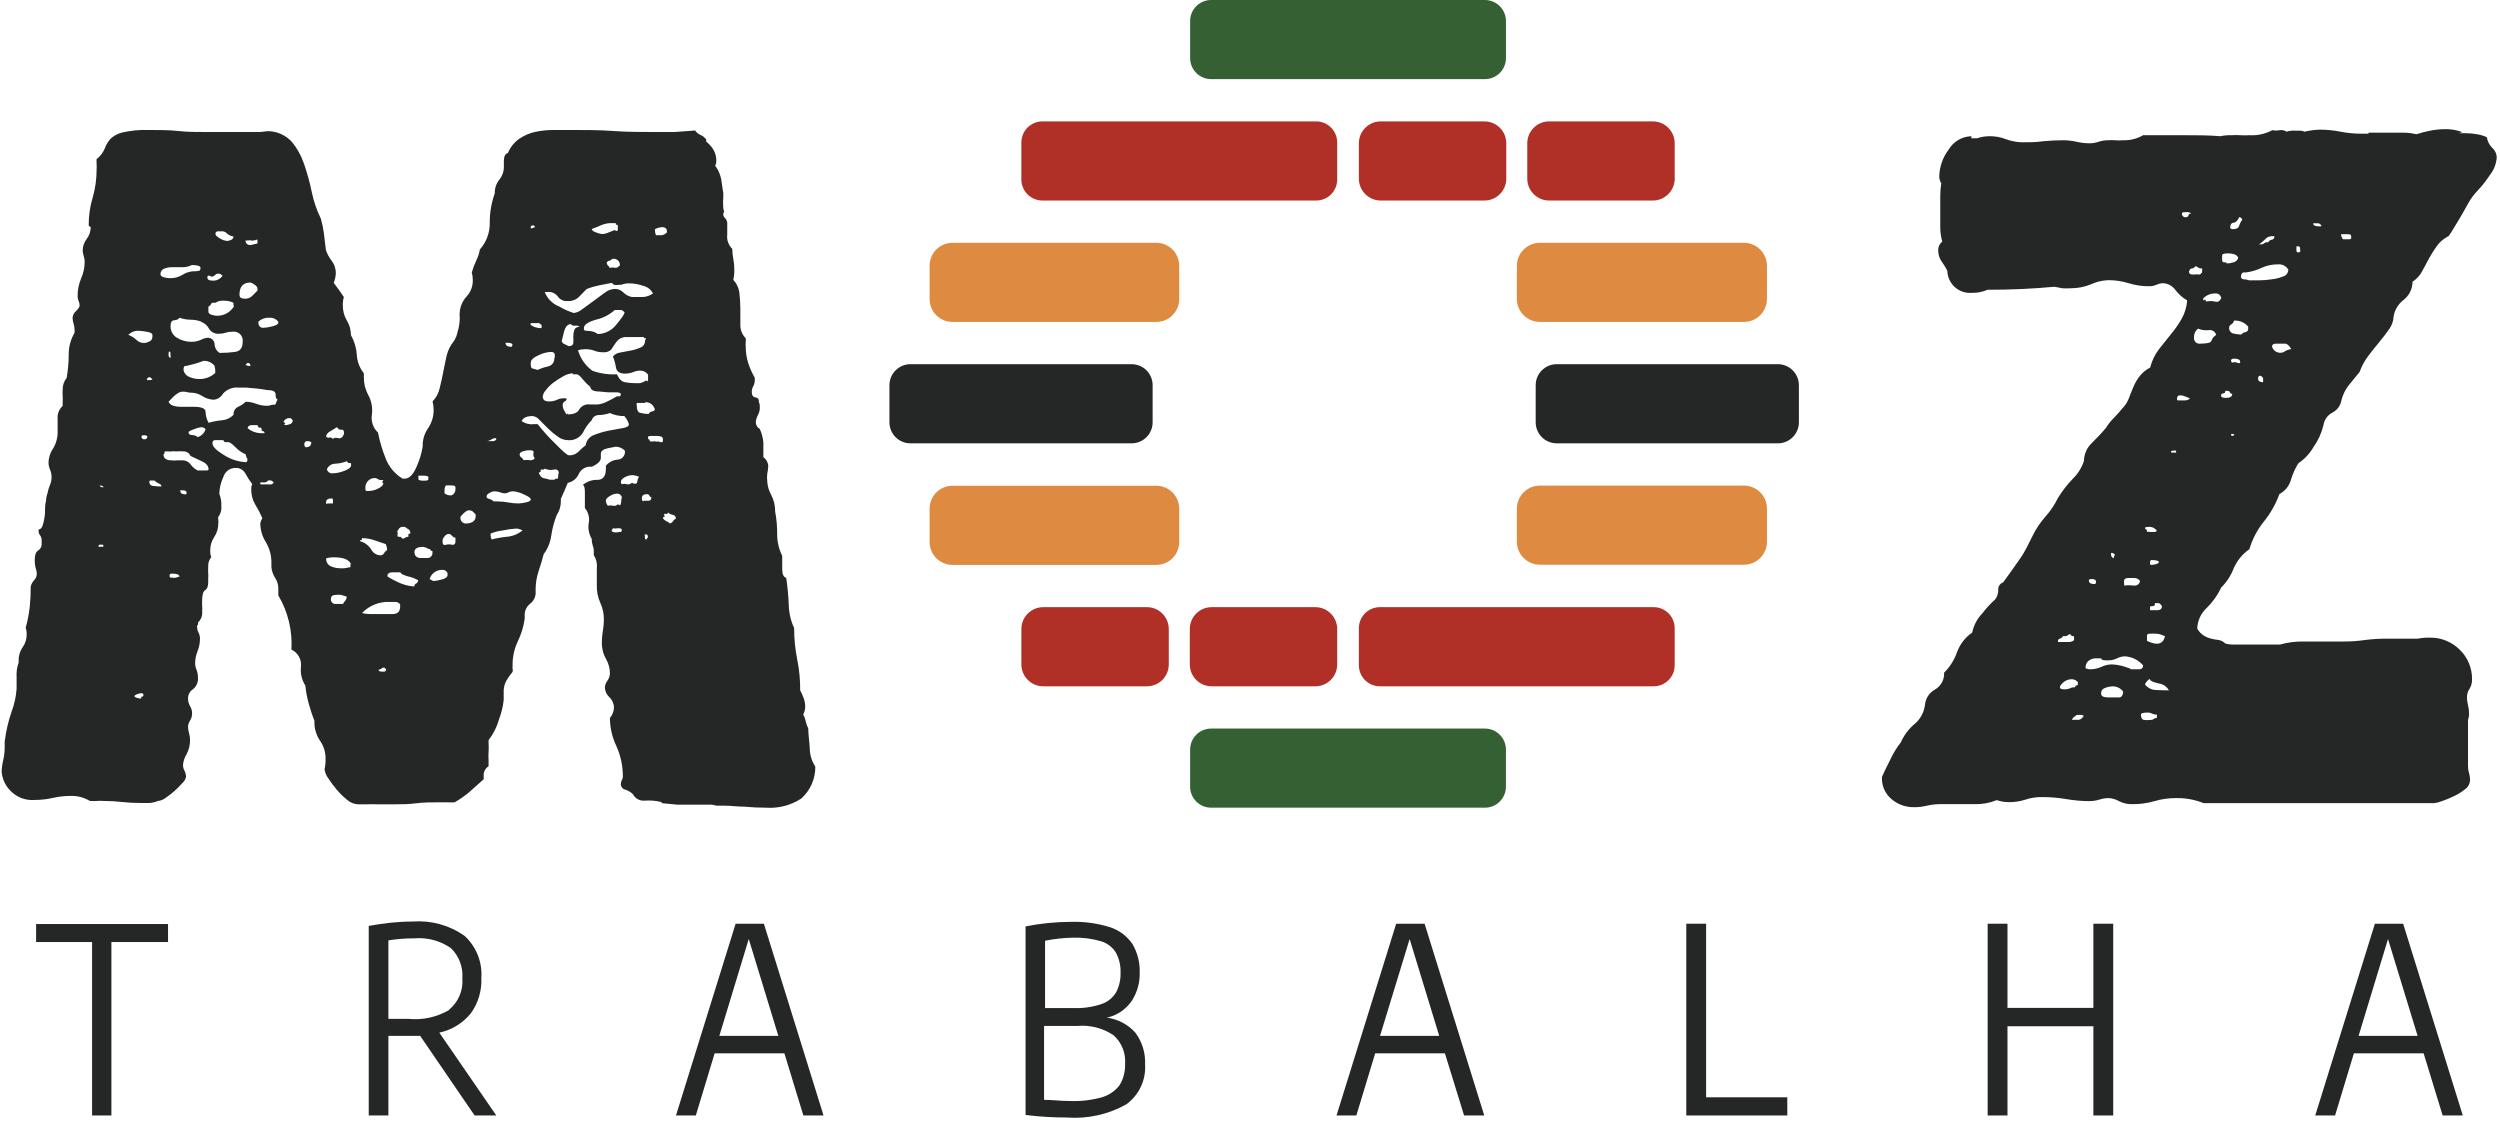 <?xml version="1.0" encoding="UTF-8"?>
<svg xmlns="http://www.w3.org/2000/svg" width="254" height="114" viewBox="0 0 254 114" fill="none">
  <path d="M27.2 13.327C27.659 13.327 28.113 13.423 28.534 13.608C28.954 13.794 29.332 14.065 29.642 14.404C30.202 15.083 30.63 15.861 30.905 16.697C31.222 17.614 31.479 18.551 31.674 19.502C31.865 20.439 32.175 21.347 32.596 22.205C32.734 22.687 32.837 23.179 32.904 23.676C32.972 24.189 33.04 24.76 33.108 25.387C33.237 25.791 33.44 26.169 33.706 26.499C33.993 26.883 34.138 27.354 34.116 27.833C34.093 28.144 34.023 28.449 33.911 28.74C34.321 29.287 34.662 29.766 34.935 30.177C34.859 30.444 34.825 30.721 34.833 30.998C34.82 31.551 34.962 32.096 35.243 32.572C35.514 33.014 35.657 33.524 35.653 34.043C36 34.656 36.205 35.341 36.251 36.044C36.286 36.732 36.537 37.39 36.968 37.926V38.337C36.964 38.642 36.998 38.947 37.07 39.243C37.142 39.528 37.245 39.803 37.378 40.065C37.733 40.68 37.877 41.395 37.787 42.1C37.729 42.435 37.755 42.779 37.862 43.102C37.969 43.424 38.155 43.715 38.402 43.948C38.584 44.866 38.853 45.766 39.205 46.634C39.54 47.47 40.14 48.173 40.912 48.635H41.1C41.578 48.635 41.988 48.224 42.33 47.403C42.625 46.755 42.831 46.071 42.945 45.368C42.922 44.696 43.12 44.035 43.508 43.486C43.883 42.926 44.075 42.262 44.055 41.587C44.052 41.316 44.018 41.046 43.952 40.783C44.309 40.413 44.557 39.951 44.669 39.449C44.806 38.901 44.925 38.371 45.028 37.824C45.13 37.276 45.25 36.729 45.386 36.113C45.513 35.585 45.758 35.094 46.104 34.676C46.295 34.379 46.428 34.048 46.496 33.701C46.613 33.323 46.682 32.932 46.701 32.538C46.718 32.401 46.718 32.263 46.701 32.127C46.69 32.025 46.69 31.921 46.701 31.819C46.73 31.182 46.984 30.575 47.419 30.108C47.629 29.878 47.791 29.608 47.897 29.315C48.003 29.021 48.049 28.709 48.033 28.398C48.037 28.16 48.002 27.923 47.931 27.696C48.047 27.273 48.201 26.86 48.392 26.465C48.565 26.113 48.686 25.739 48.751 25.353C49.415 24.611 49.774 23.646 49.758 22.65C49.752 21.624 49.925 20.605 50.27 19.639C50.256 19.137 50.419 18.646 50.731 18.253C51.047 17.869 51.211 17.382 51.193 16.885V16.372C51.193 15.893 51.329 15.619 51.602 15.551C51.834 14.984 52.219 14.492 52.712 14.131C53.2 13.786 53.752 13.541 54.335 13.412C54.957 13.274 55.593 13.206 56.23 13.207H58.211C59.577 13.207 60.943 13.207 62.327 13.31C63.71 13.412 65.127 13.412 66.561 13.412C67.245 13.412 67.894 13.412 68.543 13.412L70.626 13.258C70.763 13.465 70.96 13.626 71.189 13.72C71.419 13.815 71.615 13.975 71.753 14.182V14.387C71.753 14.387 71.924 14.49 72.265 14.9C72.598 15.298 72.78 15.801 72.777 16.32C72.786 16.499 72.745 16.677 72.658 16.834C73.031 17.332 73.262 17.924 73.324 18.544C73.427 19.297 73.478 19.605 73.478 19.468C73.497 19.707 73.497 19.947 73.478 20.186C73.458 20.42 73.458 20.654 73.478 20.888C73.466 21.098 73.501 21.308 73.58 21.504L73.478 21.709C73.472 21.797 73.488 21.885 73.524 21.965C73.559 22.046 73.614 22.116 73.683 22.171C73.763 22.26 73.824 22.366 73.859 22.482C73.895 22.597 73.904 22.719 73.888 22.838V23.847C73.856 24.11 73.886 24.377 73.975 24.626C74.064 24.876 74.209 25.101 74.4 25.284C74.4 25.623 74.435 25.961 74.502 26.294C74.573 26.666 74.608 27.044 74.605 27.423C74.613 27.762 74.578 28.101 74.502 28.432C74.839 28.783 75.054 29.232 75.117 29.715C75.178 30.255 75.213 30.797 75.219 31.34C75.219 31.922 75.219 32.492 75.219 33.051C75.22 33.545 75.417 34.019 75.766 34.368C75.782 34.504 75.782 34.642 75.766 34.779C75.749 34.915 75.749 35.053 75.766 35.189C75.762 35.769 75.848 36.346 76.022 36.9C76.195 37.417 76.418 37.915 76.688 38.388V38.491C76.705 38.751 76.652 39.011 76.534 39.243C76.432 39.414 76.379 39.609 76.381 39.808C76.381 40.15 76.5 40.338 76.739 40.373C76.978 40.407 77.098 40.526 77.098 40.732V40.834C77.171 40.995 77.206 41.171 77.2 41.348C77.207 41.646 77.137 41.941 76.995 42.203C76.86 42.437 76.789 42.702 76.79 42.973C76.806 43.1 76.851 43.223 76.922 43.33C76.993 43.437 77.089 43.525 77.2 43.589C77.395 44.022 77.516 44.484 77.559 44.957C77.559 45.402 77.559 45.898 77.559 46.445C77.705 46.549 77.825 46.684 77.911 46.842C77.997 46.999 78.046 47.173 78.054 47.352C78.047 47.611 78.013 47.87 77.952 48.122C77.923 48.378 77.923 48.636 77.952 48.892C77.975 49.372 78.11 49.84 78.344 50.26C78.623 50.787 78.764 51.375 78.754 51.971C78.897 52.715 78.965 53.471 78.959 54.229C78.952 55.006 79.128 55.773 79.472 56.47V57.787C79.472 58.335 79.608 58.642 79.881 58.711C80.014 59.624 80.1 60.543 80.138 61.465C80.157 62.276 80.343 63.073 80.684 63.809C80.683 64.871 80.786 65.931 80.991 66.974C81.206 68.014 81.309 69.075 81.299 70.138C81.435 70.398 81.555 70.667 81.657 70.942C81.763 71.238 81.816 71.551 81.811 71.866C81.796 72.118 81.727 72.363 81.606 72.585C81.726 72.804 81.812 73.041 81.862 73.286C81.912 73.537 81.998 73.779 82.118 74.004C82.118 74.62 82.238 75.305 82.272 76.04C82.279 76.697 82.475 77.339 82.836 77.888C82.843 78.501 82.719 79.108 82.471 79.669C82.224 80.23 81.859 80.731 81.401 81.138C80.348 81.822 79.102 82.147 77.849 82.062C77.098 82.062 76.364 82.028 75.646 81.959C74.946 81.959 74.246 81.856 73.563 81.856H72.76C72.547 81.778 72.321 81.743 72.094 81.754H70.506C69.909 81.754 69.345 81.754 68.799 81.754L67.228 81.6V81.497C66.67 81.354 66.094 81.302 65.52 81.343C65.276 81.371 65.029 81.323 64.813 81.207C64.596 81.091 64.42 80.912 64.308 80.693C64.091 80.481 63.828 80.323 63.539 80.231C63.409 80.204 63.293 80.133 63.209 80.03C63.125 79.928 63.079 79.799 63.078 79.667C63.079 79.524 63.114 79.383 63.18 79.256C63.236 79.162 63.27 79.057 63.283 78.948C63.295 77.857 63.068 76.777 62.617 75.784C62.192 74.897 61.971 73.927 61.968 72.944C62.214 72.656 62.358 72.296 62.378 71.917C62.379 71.716 62.338 71.516 62.259 71.331C62.18 71.145 62.063 70.978 61.917 70.84C61.771 70.704 61.654 70.54 61.575 70.358C61.495 70.175 61.455 69.978 61.456 69.779C61.489 69.556 61.577 69.344 61.712 69.163C61.861 68.952 61.95 68.703 61.968 68.445C61.97 67.91 61.828 67.384 61.558 66.922C61.267 66.4 61.125 65.809 61.148 65.212C61.152 64.839 61.186 64.467 61.251 64.1C61.316 63.727 61.35 63.349 61.353 62.971C61.366 62.38 61.243 61.795 60.995 61.26C60.736 60.685 60.614 60.059 60.636 59.429V57.719C60.692 57.257 60.583 56.79 60.328 56.401V55.991C60.331 55.798 60.296 55.606 60.226 55.426C60.151 55.212 60.116 54.986 60.124 54.759C59.832 54.271 59.723 53.695 59.816 53.134C59.868 52.867 59.859 52.592 59.791 52.328C59.724 52.065 59.598 51.82 59.424 51.612V50.277C59.424 49.73 59.424 49.388 59.219 49.268C59.628 48.921 60.151 48.738 60.687 48.755C61.268 48.755 61.558 48.378 61.558 47.626V47.318C61.702 47.144 61.878 46.999 62.077 46.894C62.276 46.788 62.495 46.723 62.719 46.702C62.832 46.701 62.943 46.675 63.045 46.628C63.147 46.58 63.237 46.51 63.31 46.424C63.383 46.339 63.437 46.238 63.467 46.129C63.498 46.021 63.505 45.907 63.488 45.795C63.37 45.668 63.227 45.566 63.069 45.495C62.91 45.425 62.739 45.387 62.566 45.385L61.763 45.539C61.285 45.641 61.046 45.83 61.046 46.103V46.514C61.046 46.839 60.738 47.147 60.124 47.42C59.857 47.387 59.586 47.438 59.35 47.567C59.114 47.696 58.925 47.896 58.809 48.139C58.711 48.373 58.556 48.58 58.36 48.741C58.163 48.902 57.931 49.013 57.682 49.063L57.323 49.918L56.981 50.688V50.996C56.974 51.465 56.832 51.922 56.572 52.313C56.301 52.989 56.111 53.696 56.008 54.417C55.915 55.099 55.651 55.747 55.24 56.299C55.103 56.846 54.932 57.394 54.727 58.01C54.532 58.588 54.428 59.195 54.42 59.806V60.097C54.438 60.331 54.397 60.566 54.302 60.782C54.207 60.996 54.059 61.184 53.874 61.328C53.687 61.469 53.538 61.653 53.44 61.865C53.342 62.077 53.297 62.31 53.31 62.543V62.851C53.197 63.665 52.955 64.457 52.593 65.194C52.233 65.964 52.057 66.808 52.081 67.658C52.06 67.754 52.06 67.853 52.081 67.949C52.103 68.05 52.103 68.155 52.081 68.257C51.84 68.547 51.623 68.856 51.432 69.18C51.238 69.554 51.149 69.974 51.175 70.395V71.113C51.105 71.775 50.95 72.425 50.714 73.046C50.498 73.828 50.132 74.559 49.639 75.202V75.493C49.659 75.783 49.659 76.075 49.639 76.365C49.618 76.656 49.618 76.947 49.639 77.237V77.853C49.47 77.958 49.334 78.108 49.246 78.287C49.159 78.465 49.123 78.665 49.143 78.863V79.171L47.76 80.402C47.276 80.826 46.749 81.198 46.189 81.514C45.933 81.532 45.676 81.532 45.421 81.514H44.755C43.867 81.514 43.047 81.514 42.261 81.617C41.476 81.719 40.725 81.719 39.973 81.719H38.266C37.941 81.702 37.616 81.702 37.292 81.719H36.421C35.991 81.71 35.579 81.546 35.26 81.258C34.868 80.94 34.508 80.584 34.184 80.197C33.869 79.823 33.578 79.428 33.313 79.017C33.135 78.762 33.018 78.469 32.972 78.161C33.055 77.826 33.089 77.48 33.074 77.135C33.099 76.463 32.901 75.801 32.511 75.253C32.113 74.664 31.915 73.962 31.947 73.252C31.742 72.721 31.554 72.157 31.384 71.541C31.207 70.926 31.087 70.296 31.025 69.659C30.656 69.081 30.499 68.391 30.581 67.709C30.614 67.358 30.539 67.006 30.365 66.699C30.191 66.393 29.926 66.148 29.608 65.998C29.723 64.07 29.259 62.152 28.276 60.49V59.874C28.293 59.483 28.192 59.095 27.985 58.762C27.757 58.426 27.616 58.038 27.576 57.633V57.223C27.59 56.471 27.395 55.731 27.012 55.084C26.643 54.507 26.448 53.836 26.448 53.151C26.49 52.971 26.559 52.797 26.653 52.638C26.448 52.165 26.209 51.707 25.936 51.27C25.653 50.788 25.511 50.237 25.526 49.679C25.52 49.507 25.555 49.337 25.629 49.182C25.364 48.845 25.13 48.484 24.929 48.105C24.83 47.922 24.681 47.771 24.5 47.671C24.318 47.571 24.111 47.525 23.904 47.54C23.63 47.544 23.364 47.636 23.146 47.802C22.928 47.968 22.768 48.2 22.692 48.464C22.437 48.999 22.297 49.582 22.282 50.175C22.44 50.565 22.51 50.986 22.487 51.406C22.532 51.803 22.422 52.202 22.179 52.518C22.157 52.62 22.157 52.725 22.179 52.826C22.201 52.928 22.201 53.033 22.179 53.134C22.193 53.639 22.05 54.135 21.77 54.554C21.502 54.947 21.359 55.412 21.36 55.888C21.342 56.132 21.377 56.377 21.462 56.607C21.232 56.89 21.122 57.252 21.155 57.616C21.138 57.821 21.138 58.027 21.155 58.232C21.168 58.403 21.168 58.574 21.155 58.745V59.156C21.155 59.566 21.052 59.84 20.847 59.96C20.642 60.08 20.54 60.439 20.54 60.986C20.522 61.174 20.522 61.363 20.54 61.551C20.558 61.738 20.558 61.928 20.54 62.115C20.563 62.32 20.538 62.527 20.467 62.72C20.396 62.913 20.28 63.087 20.13 63.227V63.33C20.13 63.467 20.096 63.535 20.028 63.535C20.028 63.535 20.028 63.535 20.028 63.74C20.032 63.92 20.079 64.096 20.164 64.254C20.263 64.444 20.316 64.655 20.318 64.869C20.32 65.321 20.233 65.769 20.062 66.187C19.907 66.579 19.826 66.996 19.823 67.418C19.831 67.643 19.883 67.864 19.977 68.068C20.066 68.315 20.112 68.576 20.113 68.838C20.133 69.06 20.098 69.284 20.012 69.49C19.925 69.696 19.79 69.877 19.618 70.019C19.457 70.12 19.325 70.261 19.235 70.429C19.145 70.597 19.1 70.786 19.105 70.977C19.104 71.247 19.175 71.513 19.31 71.746C19.436 71.947 19.506 72.177 19.515 72.413C19.53 72.696 19.458 72.976 19.31 73.217C19.183 73.398 19.111 73.612 19.105 73.833C19.109 74.059 19.143 74.284 19.208 74.501C19.273 74.717 19.307 74.942 19.31 75.168C19.316 75.68 19.192 76.186 18.952 76.639C18.75 76.965 18.627 77.334 18.593 77.716C18.594 77.926 18.646 78.132 18.747 78.315C18.846 78.506 18.898 78.717 18.901 78.931C18.847 79.169 18.722 79.384 18.542 79.547C18.286 79.838 18.012 80.112 17.722 80.368C17.438 80.623 17.135 80.857 16.817 81.07C16.595 81.243 16.329 81.35 16.049 81.377C15.757 81.504 15.444 81.573 15.127 81.583H14.222C13.605 81.583 12.99 81.548 12.377 81.48C11.771 81.411 11.161 81.377 10.55 81.377C10.311 81.358 10.072 81.358 9.833 81.377C9.6 81.396 9.366 81.396 9.133 81.377C8.546 81.025 7.87 80.847 7.186 80.864C6.571 80.866 5.959 80.935 5.359 81.07C4.759 81.205 4.146 81.274 3.532 81.275C3.059 81.315 2.583 81.245 2.141 81.069C1.7 80.894 1.305 80.619 0.987 80.266C0.515 79.759 0.227 79.108 0.167 78.418C0.176 78.026 0.227 77.636 0.321 77.255C0.421 76.834 0.472 76.404 0.475 75.972V75.356C0.605 74.301 0.845 73.263 1.192 72.26C1.467 71.523 1.634 70.751 1.687 69.967V68.838C1.651 68.322 1.721 67.804 1.892 67.316V67.145C1.876 66.65 2.02 66.165 2.302 65.759C2.584 65.36 2.728 64.879 2.712 64.39C2.711 64.181 2.677 63.973 2.61 63.775C2.802 63.091 2.939 62.393 3.019 61.688C3.09 60.994 3.124 60.297 3.122 59.6C3.178 59.349 3.302 59.119 3.48 58.933C3.566 58.845 3.633 58.741 3.677 58.626C3.721 58.511 3.741 58.389 3.737 58.266C3.729 58.091 3.694 57.918 3.634 57.753C3.555 57.458 3.52 57.152 3.532 56.846C3.532 56.367 3.651 56.059 3.89 55.922C4.009 55.847 4.103 55.739 4.164 55.612C4.224 55.485 4.247 55.344 4.232 55.204C4.232 55.067 4.232 54.999 4.232 54.999V54.896C4.238 54.718 4.184 54.543 4.078 54.4C3.983 54.284 3.929 54.139 3.924 53.989V53.784C4.129 53.784 4.283 53.613 4.368 53.271C4.478 52.886 4.547 52.49 4.573 52.091C4.573 51.663 4.573 51.252 4.676 50.876C4.685 50.613 4.737 50.353 4.829 50.106C4.882 49.812 4.968 49.525 5.086 49.251C5.189 49.008 5.241 48.745 5.239 48.481C5.241 48.217 5.189 47.955 5.086 47.711C4.99 47.502 4.938 47.275 4.932 47.044C4.93 46.518 5.091 46.004 5.393 45.573C5.732 45.006 5.893 44.351 5.854 43.691V42.562C5.831 42.318 5.865 42.071 5.954 41.843C6.043 41.614 6.184 41.409 6.366 41.245V40.834C6.383 40.629 6.383 40.423 6.366 40.218C6.349 40.014 6.349 39.808 6.366 39.603C6.355 39.162 6.501 38.732 6.776 38.388C6.904 37.631 6.973 36.864 6.981 36.096C6.962 35.363 7.133 34.638 7.476 33.992C7.559 33.872 7.596 33.726 7.579 33.581C7.582 33.343 7.547 33.107 7.476 32.88C7.409 32.681 7.375 32.473 7.374 32.264C7.402 32.003 7.531 31.764 7.733 31.597C7.972 31.357 8.091 31.169 8.091 31.032C8.084 30.879 8.05 30.728 7.989 30.587C7.926 30.441 7.891 30.285 7.886 30.125C7.876 29.491 7.999 28.862 8.245 28.278C8.484 27.739 8.606 27.157 8.603 26.567C8.594 26.375 8.559 26.186 8.501 26.003C8.443 25.826 8.408 25.642 8.398 25.455C8.405 25.028 8.548 24.614 8.808 24.275C9.068 23.936 9.212 23.522 9.218 23.095L9.116 22.992C9.116 22.992 9.013 22.992 9.013 22.907C9.004 21.939 9.142 20.976 9.423 20.05C9.688 19.121 9.82 18.159 9.816 17.193C9.829 17.022 9.829 16.85 9.816 16.68C9.802 16.509 9.802 16.337 9.816 16.166C10.175 15.889 10.457 15.524 10.636 15.106C10.761 14.748 10.952 14.418 11.199 14.131C11.536 13.803 11.955 13.572 12.412 13.463C13.296 13.261 14.203 13.174 15.11 13.207C16.203 13.207 17.21 13.207 18.115 13.31C19.02 13.412 19.976 13.412 20.916 13.412C21.855 13.412 22.777 13.412 23.665 13.412C24.553 13.412 25.458 13.412 26.414 13.412L27.2 13.327ZM10.499 55.546V55.444C10.502 55.429 10.502 55.415 10.498 55.401C10.494 55.387 10.486 55.374 10.476 55.364C10.466 55.353 10.453 55.346 10.439 55.342C10.425 55.338 10.411 55.338 10.396 55.341H10.089C10.059 55.366 10.034 55.398 10.017 55.433C9.999 55.468 9.989 55.507 9.987 55.546H10.499ZM10.499 49.525C10.499 49.388 10.396 49.336 10.192 49.336C9.987 49.336 10.294 49.525 10.499 49.525ZM15.485 34.026C15.485 33.889 15.315 33.786 14.973 33.718C14.708 33.667 14.44 33.633 14.17 33.615C13.963 33.591 13.754 33.615 13.558 33.686C13.362 33.758 13.186 33.874 13.043 34.026C13.348 34.14 13.627 34.314 13.863 34.539C13.972 34.643 14.1 34.724 14.241 34.777C14.382 34.83 14.532 34.854 14.683 34.847C14.857 34.832 15.026 34.779 15.178 34.693C15.269 34.656 15.347 34.592 15.402 34.509C15.457 34.427 15.486 34.33 15.485 34.231V34.026ZM14.58 70.634C14.583 70.607 14.579 70.579 14.57 70.553C14.561 70.527 14.546 70.503 14.526 70.483C14.507 70.464 14.483 70.449 14.457 70.439C14.431 70.43 14.403 70.426 14.375 70.429C14.218 70.442 14.062 70.476 13.914 70.532C13.743 70.6 13.658 70.669 13.658 70.737C13.658 70.805 13.795 70.874 14.068 70.942C14.341 71.011 14.427 70.959 14.324 70.788C14.495 70.823 14.58 70.748 14.58 70.566V70.634ZM14.973 44.324C14.893 44.254 14.789 44.217 14.683 44.221C14.478 44.221 14.375 44.256 14.375 44.324C14.37 44.366 14.374 44.408 14.387 44.448C14.401 44.488 14.423 44.525 14.453 44.554C14.483 44.584 14.519 44.607 14.559 44.62C14.599 44.634 14.641 44.638 14.683 44.632C14.87 44.632 14.973 44.529 14.973 44.324ZM15.485 38.525C15.349 38.388 15.246 38.32 15.178 38.32C15.11 38.32 15.007 38.388 14.871 38.525C14.885 38.522 14.899 38.522 14.913 38.526C14.927 38.53 14.94 38.538 14.95 38.548C14.96 38.558 14.968 38.571 14.972 38.585C14.976 38.599 14.976 38.613 14.973 38.628C15.315 38.628 15.485 38.593 15.485 38.525ZM16.407 49.422C16.407 49.302 16.322 49.2 16.151 49.131C15.978 49.061 15.821 48.956 15.69 48.823H15.28C15.266 48.82 15.252 48.82 15.238 48.824C15.224 48.828 15.211 48.836 15.201 48.846C15.191 48.856 15.183 48.869 15.179 48.883C15.175 48.897 15.175 48.912 15.178 48.926C15.17 48.983 15.175 49.041 15.193 49.096C15.21 49.152 15.239 49.202 15.279 49.245C15.318 49.287 15.366 49.32 15.419 49.342C15.473 49.364 15.53 49.374 15.588 49.371C15.87 49.415 16.156 49.433 16.442 49.422H16.407ZM20.267 27.508C20.304 27.466 20.332 27.418 20.35 27.365C20.367 27.312 20.374 27.256 20.369 27.2C20.369 27.063 20.181 26.978 19.823 26.944C19.464 26.91 19.328 26.944 19.464 26.944C19.16 27.087 18.827 27.158 18.491 27.149H17.466C17.191 27.145 16.918 27.198 16.664 27.303C16.552 27.346 16.456 27.425 16.392 27.526C16.327 27.628 16.297 27.747 16.305 27.867C16.305 28.004 16.424 28.107 16.664 28.175C16.846 28.23 17.036 28.259 17.227 28.261C17.69 28.285 18.149 28.166 18.542 27.919C18.938 27.664 19.404 27.538 19.874 27.559L20.267 27.508ZM19.362 46.326C19.309 46.201 19.224 46.093 19.116 46.012C19.008 45.931 18.881 45.88 18.747 45.864C18.44 45.845 18.132 45.845 17.825 45.864C17.689 45.837 17.55 45.837 17.415 45.864C17.32 45.886 17.22 45.886 17.125 45.864H16.817C16.803 45.861 16.788 45.861 16.774 45.865C16.761 45.869 16.748 45.876 16.738 45.887C16.727 45.897 16.72 45.91 16.716 45.923C16.712 45.938 16.712 45.952 16.715 45.966V46.069L16.612 46.172C16.612 46.565 16.886 46.77 17.415 46.77C17.619 46.796 17.826 46.796 18.03 46.77H18.542C18.702 46.766 18.86 46.801 19.003 46.873C19.146 46.945 19.269 47.05 19.362 47.181C19.549 47.44 19.795 47.651 20.079 47.797H20.984C21.12 47.797 21.189 47.763 21.189 47.694C21.189 47.352 20.967 47.078 20.523 46.873L19.362 46.326ZM17.33 36.216C17.33 35.891 17.33 35.719 17.227 35.719C17.125 35.719 17.125 35.822 17.125 36.027C17.125 36.233 17.193 36.352 17.33 36.352V36.216ZM27.2 39.637C26.477 39.511 25.747 39.426 25.014 39.38H24.245C23.951 39.349 23.653 39.389 23.377 39.496C23.101 39.603 22.854 39.774 22.657 39.996C22.561 40.169 22.422 40.316 22.256 40.423C22.089 40.531 21.899 40.595 21.701 40.612C21.3 40.594 20.912 40.47 20.574 40.253C20.243 40.036 19.86 39.912 19.464 39.894H19.259C19.027 39.821 18.785 39.786 18.542 39.791C18.377 39.8 18.218 39.853 18.081 39.945C17.913 40.045 17.758 40.166 17.62 40.304L17.125 40.817C17.261 41.159 17.688 41.331 18.439 41.331H19.669C20.472 41.331 20.881 41.502 20.881 41.827C20.895 42.222 21 42.608 21.189 42.956C21.64 42.824 22.104 42.738 22.572 42.699C23.015 42.659 23.428 42.458 23.733 42.135C23.715 41.969 23.75 41.802 23.833 41.657C23.916 41.513 24.043 41.398 24.194 41.331C24.48 41.208 24.74 41.034 24.963 40.817C25.325 40.824 25.683 40.893 26.022 41.023C26.365 41.154 26.73 41.223 27.097 41.228C27.274 41.234 27.449 41.199 27.61 41.125H27.712C27.9 41.125 28.02 41.125 28.054 40.92C28.076 40.805 28.13 40.699 28.207 40.612C28.071 40.544 28.003 40.373 28.003 40.099C28.003 39.774 27.746 39.637 27.2 39.637ZM18.235 58.591C18.235 58.386 17.996 58.283 17.517 58.283C17.33 58.283 17.227 58.283 17.227 58.489C17.227 58.694 17.33 58.694 17.517 58.694C17.636 58.713 17.757 58.713 17.876 58.694C17.989 58.64 18.11 58.605 18.235 58.591ZM20.472 32.691C20.136 32.555 19.776 32.485 19.413 32.486C19.012 32.482 18.614 32.413 18.235 32.281C18.166 32.418 17.996 32.503 17.722 32.538C17.449 32.538 17.33 32.76 17.33 33.102C17.315 33.345 17.368 33.587 17.483 33.801C17.598 34.016 17.769 34.194 17.979 34.317C18.425 34.591 18.94 34.733 19.464 34.727C19.794 34.729 20.12 34.659 20.421 34.522C20.628 34.414 20.854 34.344 21.086 34.317C21.177 34.312 21.269 34.326 21.354 34.357C21.44 34.388 21.519 34.437 21.586 34.499C21.652 34.561 21.706 34.636 21.744 34.719C21.781 34.803 21.802 34.892 21.804 34.984C21.811 35.16 21.862 35.332 21.951 35.484C22.041 35.636 22.166 35.764 22.316 35.856C22.841 35.857 23.366 35.822 23.887 35.754C24.399 35.685 24.656 35.343 24.656 34.727C24.676 34.588 24.663 34.446 24.618 34.312C24.574 34.178 24.499 34.057 24.4 33.957C24.3 33.858 24.179 33.782 24.045 33.738C23.912 33.694 23.77 33.681 23.631 33.701C23.388 33.696 23.146 33.731 22.914 33.803C22.722 33.871 22.519 33.906 22.316 33.906C22.108 33.934 21.897 33.902 21.706 33.814C21.516 33.726 21.354 33.586 21.24 33.41C21.081 33.088 20.806 32.838 20.472 32.709V32.691ZM18.952 50.021C18.952 49.884 18.815 49.815 18.542 49.815C18.269 49.815 18.201 49.85 18.337 49.918C18.337 50.123 18.508 50.226 18.849 50.226C18.863 50.229 18.878 50.229 18.892 50.225C18.906 50.221 18.919 50.213 18.929 50.203C18.939 50.193 18.947 50.18 18.951 50.166C18.955 50.152 18.955 50.138 18.952 50.123V50.021ZM21.804 37.173C21.669 37.005 21.497 36.871 21.302 36.782C21.106 36.693 20.892 36.651 20.677 36.66C20.381 36.781 20.079 36.883 19.771 36.968L18.952 37.173H18.849C18.713 37.173 18.644 37.31 18.644 37.584C18.674 37.748 18.747 37.9 18.855 38.026C18.963 38.153 19.103 38.248 19.259 38.303C19.546 38.427 19.852 38.496 20.164 38.508C20.475 38.523 20.787 38.477 21.08 38.371C21.373 38.266 21.642 38.103 21.872 37.892C21.886 37.656 21.863 37.419 21.804 37.191V37.173ZM20.881 43.606C20.83 43.546 20.767 43.497 20.697 43.462C20.627 43.427 20.55 43.406 20.472 43.4C20.212 43.431 19.959 43.5 19.72 43.606C19.345 43.742 19.157 43.845 19.157 43.914C19.157 44.102 19.276 44.204 19.515 44.204C19.723 44.196 19.926 44.269 20.079 44.41C20.267 44.354 20.438 44.254 20.578 44.117C20.718 43.979 20.822 43.81 20.881 43.623V43.606ZM22.589 28.004C22.542 27.944 22.483 27.894 22.415 27.858C22.348 27.823 22.273 27.803 22.196 27.799C22.129 27.799 22.063 27.813 22.001 27.839C21.94 27.866 21.884 27.904 21.838 27.953C21.792 28.002 21.736 28.04 21.674 28.067C21.613 28.093 21.546 28.107 21.479 28.107L21.274 28.004C21.138 28.004 21.069 28.004 21.069 28.192C21.069 28.381 21.206 28.5 21.479 28.5C21.693 28.536 21.912 28.509 22.112 28.425C22.311 28.34 22.483 28.2 22.606 28.021L22.589 28.004ZM23.716 30.759C23.429 30.619 23.113 30.548 22.794 30.553C22.478 30.514 22.157 30.586 21.889 30.759H21.684C21.63 30.751 21.576 30.762 21.529 30.791C21.483 30.818 21.447 30.861 21.428 30.913C21.375 31.021 21.284 31.106 21.172 31.152V31.665C21.172 31.802 21.274 31.905 21.479 31.973C21.644 32.033 21.817 32.068 21.991 32.076C22.25 32.09 22.509 32.052 22.752 31.963C22.996 31.875 23.219 31.739 23.409 31.562C23.75 31.22 23.853 31.049 23.716 31.049V30.759ZM24.946 46.155C24.559 45.987 24.211 45.742 23.921 45.436C23.58 45.094 23.34 44.923 23.204 44.923H22.897C22.897 44.923 22.76 44.923 22.692 44.718H21.889C21.847 44.712 21.805 44.716 21.765 44.73C21.725 44.743 21.689 44.766 21.659 44.795C21.63 44.825 21.607 44.861 21.594 44.901C21.58 44.941 21.576 44.984 21.582 45.026C21.582 45.368 21.991 45.778 22.794 46.257C23.47 46.687 24.248 46.929 25.048 46.959L25.151 46.753C25.148 46.648 25.112 46.546 25.048 46.462C24.99 46.378 24.965 46.274 24.98 46.172L24.946 46.155ZM23.716 24.018C23.465 23.996 23.23 23.887 23.05 23.71C22.982 23.636 22.896 23.578 22.801 23.543C22.706 23.507 22.605 23.494 22.504 23.505H22.094C22.034 23.514 21.979 23.545 21.941 23.593C21.902 23.64 21.884 23.701 21.889 23.762C21.889 23.899 22.043 24.053 22.35 24.224C22.574 24.372 22.833 24.461 23.102 24.48C23.226 24.465 23.347 24.431 23.46 24.378C23.631 24.309 23.716 24.207 23.716 24.07V24.018ZM26.158 29.527V29.322C26.158 29.185 26.056 29.048 25.851 28.911C25.731 28.813 25.591 28.743 25.441 28.706C24.707 28.706 24.331 29.116 24.331 29.937C24.331 30.211 24.502 30.348 24.843 30.348C24.979 30.357 25.116 30.34 25.245 30.296C25.374 30.251 25.493 30.182 25.595 30.091L26.158 29.527ZM26.158 24.737C26.158 24.6 26.158 24.532 26.158 24.532C26.158 24.532 26.158 24.532 26.158 24.326C26.032 24.392 25.891 24.428 25.748 24.429C25.665 24.456 25.576 24.456 25.492 24.429C25.415 24.403 25.331 24.403 25.253 24.429H24.946C24.946 24.771 25.202 24.925 25.492 24.891L26.158 24.737ZM25.441 37.173C25.441 36.968 25.338 36.866 25.151 36.866L24.946 37.071C24.946 37.071 25.117 37.191 25.458 37.191L25.441 37.173ZM26.568 43.606C26.568 43.469 26.517 43.417 26.414 43.452C26.312 43.486 26.226 43.4 26.158 43.195H25.543C25.452 43.189 25.361 43.218 25.289 43.274C25.216 43.331 25.167 43.412 25.151 43.503C25.523 43.811 25.984 43.991 26.466 44.016H26.875C26.875 43.879 26.824 43.811 26.722 43.811C26.619 43.811 26.574 43.748 26.585 43.623L26.568 43.606ZM28.276 32.691C28.171 32.553 28.033 32.443 27.875 32.371C27.717 32.3 27.544 32.269 27.371 32.281C27.165 32.269 26.959 32.3 26.765 32.37C26.571 32.441 26.394 32.55 26.244 32.691C26.244 33.102 26.414 33.307 26.756 33.307C27.068 33.291 27.377 33.239 27.678 33.153C28.071 33.051 28.276 32.931 28.276 32.794V32.691ZM27.78 49.011C27.74 48.94 27.68 48.883 27.607 48.846C27.534 48.809 27.452 48.796 27.371 48.806C27.234 48.806 27.166 48.84 27.166 48.909C27.166 48.909 27.063 49.011 26.858 49.011H26.448V49.114C26.445 49.128 26.445 49.143 26.45 49.157C26.453 49.171 26.461 49.184 26.471 49.194C26.482 49.204 26.494 49.212 26.508 49.216C26.522 49.22 26.537 49.22 26.551 49.217H27.371C27.455 49.236 27.543 49.229 27.623 49.195C27.703 49.161 27.77 49.103 27.815 49.029L27.78 49.011ZM29.71 42.682C29.686 42.62 29.643 42.568 29.588 42.531C29.534 42.495 29.469 42.475 29.403 42.477C29.271 42.474 29.141 42.512 29.031 42.586C28.922 42.659 28.837 42.764 28.788 42.887C28.827 42.889 28.866 42.9 28.901 42.917C28.936 42.935 28.968 42.96 28.993 42.99L28.89 43.093C28.887 43.107 28.888 43.121 28.892 43.135C28.896 43.149 28.903 43.162 28.913 43.172C28.924 43.182 28.936 43.19 28.95 43.194C28.964 43.198 28.979 43.198 28.993 43.195C29.152 43.19 29.308 43.155 29.454 43.093C29.54 43.069 29.615 43.018 29.668 42.946C29.72 42.875 29.747 42.788 29.744 42.699L29.71 42.682ZM31.537 45.231L31.64 45.026C31.64 44.889 31.503 44.82 31.23 44.82C31.188 44.815 31.146 44.819 31.106 44.832C31.066 44.846 31.03 44.868 31 44.898C30.97 44.928 30.948 44.964 30.934 45.004C30.921 45.044 30.917 45.086 30.922 45.128C30.918 45.184 30.924 45.24 30.942 45.293C30.96 45.346 30.988 45.394 31.025 45.436C31.124 45.446 31.224 45.434 31.319 45.401C31.413 45.369 31.499 45.316 31.572 45.248L31.537 45.231ZM34.953 44.102V44.016C34.953 43.742 34.867 43.623 34.696 43.657C34.526 43.691 34.372 43.606 34.236 43.4L33.569 43.811C33.465 43.858 33.371 43.926 33.295 44.012C33.218 44.097 33.161 44.198 33.126 44.307C33.152 44.371 33.202 44.423 33.266 44.452C33.329 44.48 33.401 44.484 33.467 44.461C33.535 44.437 33.61 44.44 33.676 44.469C33.742 44.497 33.796 44.549 33.826 44.615C33.894 44.478 34.065 44.444 34.338 44.512C34.611 44.581 34.81 44.45 34.935 44.119L34.953 44.102ZM33.826 51.15V50.842C33.826 50.705 33.791 50.637 33.723 50.637C33.313 50.637 33.126 50.773 33.126 51.047C33.126 51.321 33.126 51.15 33.313 51.15H33.826ZM35.67 47.061C35.397 47.061 35.26 46.993 35.26 46.856C34.883 47.001 34.485 47.087 34.082 47.113C33.897 47.108 33.715 47.16 33.559 47.261C33.404 47.361 33.283 47.506 33.211 47.677C33.243 47.81 33.325 47.926 33.438 48.002C33.552 48.078 33.691 48.109 33.826 48.088C34.23 48.073 34.629 47.986 35.004 47.831C35.448 47.66 35.67 47.472 35.67 47.267V47.061ZM35.67 57.325C35.465 56.863 34.919 56.624 33.962 56.624C33.685 56.615 33.409 56.65 33.143 56.727C33.127 56.892 33.163 57.058 33.246 57.202C33.328 57.346 33.453 57.461 33.604 57.531C33.91 57.667 34.242 57.737 34.577 57.736C34.888 57.758 35.201 57.724 35.499 57.633H35.602V57.325H35.67ZM35.157 60.593L34.645 60.439C34.475 60.418 34.303 60.418 34.133 60.439C33.791 60.439 33.621 60.576 33.621 60.849C33.613 60.919 33.62 60.989 33.643 61.055C33.666 61.121 33.703 61.181 33.752 61.23C33.802 61.28 33.862 61.317 33.928 61.34C33.993 61.363 34.064 61.371 34.133 61.362H34.85C34.902 61.25 34.971 61.146 35.055 61.055C35.163 60.945 35.224 60.798 35.226 60.644L35.157 60.593ZM39.222 55.29L38.009 54.879C37.613 54.745 37.198 54.675 36.78 54.674C36.78 54.811 36.746 54.879 36.677 54.879C36.663 54.876 36.649 54.876 36.635 54.88C36.621 54.884 36.608 54.892 36.598 54.902C36.587 54.912 36.58 54.925 36.576 54.939C36.572 54.953 36.572 54.968 36.575 54.982C37.038 55.108 37.439 55.4 37.702 55.803C37.787 55.975 37.915 56.122 38.074 56.23C38.232 56.338 38.416 56.403 38.607 56.419C38.688 56.429 38.77 56.415 38.843 56.379C38.916 56.342 38.977 56.285 39.017 56.213C39.082 56.079 39.19 55.971 39.324 55.905C39.337 55.71 39.296 55.514 39.205 55.341L39.222 55.29ZM40.656 61.414C40.606 61.337 40.538 61.273 40.458 61.228C40.377 61.183 40.287 61.159 40.195 61.157H39.632C39.103 61.128 38.575 61.214 38.083 61.409C37.59 61.604 37.146 61.903 36.78 62.286C37.048 62.354 37.323 62.388 37.6 62.389H38.419H39.888C40.4 62.389 40.656 62.132 40.656 61.619V61.414ZM38.949 48.772H38.641C38.548 48.763 38.459 48.727 38.385 48.669C38.286 48.598 38.166 48.562 38.044 48.567C37.815 48.576 37.596 48.667 37.429 48.823C37.324 48.917 37.241 49.033 37.188 49.164C37.135 49.294 37.112 49.435 37.121 49.576C37.121 49.781 37.156 49.884 37.224 49.884H37.429C37.781 49.882 38.127 49.794 38.436 49.627C38.778 49.456 38.949 49.285 38.949 49.08C38.935 49.083 38.92 49.083 38.906 49.079C38.892 49.075 38.879 49.067 38.869 49.057C38.859 49.047 38.851 49.034 38.847 49.02C38.843 49.006 38.843 48.991 38.846 48.977L38.949 48.772ZM39.256 68.034L39.051 67.829C38.995 67.824 38.94 67.831 38.887 67.849C38.834 67.866 38.785 67.894 38.744 67.931C38.664 68.002 38.56 68.039 38.453 68.034C38.453 68.171 38.573 68.239 38.846 68.239C39.119 68.239 39.205 68.222 39.205 68.085L39.256 68.034ZM42.518 58.968C42.181 58.778 41.819 58.64 41.442 58.557C40.947 58.42 40.69 58.283 40.69 58.146H39.871C39.529 58.146 39.358 58.283 39.358 58.557C39.358 58.557 39.7 58.814 40.383 59.121C40.914 59.393 41.496 59.55 42.091 59.583C42.09 59.517 42.108 59.452 42.145 59.397C42.182 59.342 42.234 59.3 42.296 59.276C42.343 59.25 42.383 59.214 42.413 59.169C42.443 59.124 42.461 59.072 42.466 59.019L42.518 58.968ZM41.596 53.836C41.483 53.783 41.379 53.714 41.288 53.63C41.247 53.593 41.198 53.565 41.145 53.547C41.092 53.529 41.036 53.523 40.981 53.528C40.882 53.513 40.781 53.53 40.692 53.576C40.603 53.622 40.531 53.695 40.485 53.784C40.417 53.955 40.349 54.041 40.281 54.041C40.417 54.041 40.451 54.126 40.383 54.297C40.383 54.468 40.383 54.537 40.485 54.537C40.588 54.537 40.588 54.537 40.588 54.537C40.588 54.537 40.588 54.537 40.69 54.537L40.895 54.725C41.002 54.73 41.106 54.693 41.186 54.622C41.276 54.562 41.384 54.532 41.493 54.537V54.434C41.493 54.434 41.493 54.434 41.493 54.332C41.49 54.318 41.49 54.303 41.494 54.289C41.498 54.275 41.506 54.262 41.516 54.252C41.526 54.242 41.539 54.234 41.553 54.23C41.567 54.226 41.581 54.226 41.596 54.229C41.61 54.232 41.624 54.232 41.638 54.228C41.652 54.224 41.665 54.216 41.675 54.206C41.685 54.196 41.693 54.183 41.697 54.169C41.701 54.155 41.701 54.141 41.698 54.126L41.596 53.836ZM43.935 55.974C43.798 55.974 43.73 55.94 43.73 55.871C43.73 55.871 43.73 55.769 43.542 55.769C43.383 55.674 43.21 55.605 43.03 55.563C42.415 55.563 42.108 55.734 42.108 56.077C42.108 56.419 42.279 56.624 42.62 56.692H43.44C43.511 56.693 43.581 56.678 43.646 56.649C43.712 56.62 43.77 56.577 43.816 56.524C43.864 56.47 43.898 56.407 43.919 56.339C43.939 56.27 43.945 56.199 43.935 56.128V55.974ZM43.542 48.532C43.542 48.396 43.371 48.327 43.03 48.327H42.518C42.498 48.446 42.498 48.567 42.518 48.686C42.518 48.789 42.705 48.84 43.081 48.84C43.457 48.84 43.593 48.766 43.491 48.618L43.542 48.532ZM45.472 58.215C45.335 58.01 45.199 57.907 45.062 57.907C44.755 57.869 44.445 57.941 44.185 58.11C43.926 58.279 43.735 58.534 43.645 58.831L44.038 59.036C44.315 59.011 44.59 58.96 44.857 58.882C45.267 58.779 45.472 58.625 45.472 58.42V58.215ZM46.274 54.639C46.12 54.608 45.981 54.523 45.882 54.4C45.849 54.349 45.803 54.309 45.749 54.282C45.695 54.255 45.635 54.242 45.574 54.246C45.491 54.256 45.411 54.284 45.341 54.328C45.27 54.373 45.209 54.432 45.164 54.503C45.045 54.621 44.972 54.779 44.959 54.947C44.959 55.29 45.062 55.426 45.267 55.358C45.501 55.29 45.75 55.29 45.984 55.358C46.189 55.358 46.274 55.187 46.274 55.05V54.639ZM46.274 49.508C46.274 49.371 46.155 49.319 45.882 49.319H45.369C45.233 49.319 45.164 49.542 45.164 49.815V50.123C45.368 50.281 45.625 50.355 45.882 50.329C46.001 50.277 46.103 50.191 46.173 50.081C46.243 49.971 46.278 49.843 46.274 49.713V49.508ZM48.324 52.262L48.016 51.954C47.894 51.878 47.75 51.842 47.606 51.851C47.47 51.851 47.282 51.971 47.043 52.21C46.804 52.45 46.718 52.57 46.787 52.57C46.776 52.653 46.784 52.738 46.811 52.818C46.837 52.898 46.882 52.971 46.942 53.03C47.001 53.09 47.074 53.135 47.154 53.162C47.233 53.189 47.318 53.197 47.402 53.185C47.616 53.183 47.826 53.13 48.016 53.032C48.127 52.963 48.215 52.863 48.27 52.744C48.325 52.626 48.343 52.493 48.324 52.364V52.262ZM50.458 44.615L50.356 44.512C50.191 44.521 50.032 44.575 49.895 44.666C49.758 44.758 49.598 44.811 49.434 44.82H50.151C50.206 44.813 50.259 44.793 50.303 44.76C50.348 44.727 50.384 44.683 50.407 44.632L50.458 44.615ZM51.671 50.021C51.55 50.087 51.415 50.122 51.278 50.123C51.119 50.12 50.962 50.085 50.817 50.021C50.637 49.951 50.446 49.916 50.253 49.918C50.111 49.919 49.97 49.955 49.844 50.021C49.57 50.157 49.434 50.294 49.434 50.431C49.434 50.568 49.519 50.654 49.69 50.688C49.866 50.725 50.027 50.814 50.151 50.944H50.561C50.916 50.946 51.27 50.981 51.619 51.047C51.974 51.114 52.334 51.148 52.695 51.15C52.937 51.136 53.177 51.101 53.413 51.047C53.754 50.979 53.925 50.876 53.925 50.739C53.925 50.602 53.686 50.431 53.208 50.226C52.886 50.065 52.54 49.961 52.183 49.918C51.988 49.909 51.794 49.95 51.619 50.038L51.671 50.021ZM53.105 53.904C52.917 53.794 52.707 53.724 52.49 53.699C51.996 53.728 51.505 53.797 51.022 53.904C50.616 53.95 50.22 54.054 49.844 54.212C49.832 54.417 49.867 54.621 49.946 54.811C50.506 54.666 51.077 54.568 51.654 54.52C52.166 54.452 52.65 54.245 53.054 53.921L53.105 53.904ZM51.773 34.83H51.363C51.363 35.104 51.568 35.24 51.978 35.24L52.081 35.035C52.051 34.968 51.999 34.912 51.934 34.878C51.869 34.844 51.794 34.833 51.722 34.847L51.773 34.83ZM54.335 46.565C54.266 46.49 54.218 46.399 54.197 46.299C54.176 46.2 54.182 46.097 54.215 46.001C54.215 45.83 54.215 45.744 53.72 45.744C53.528 45.754 53.339 45.788 53.156 45.847C52.917 45.915 52.798 46.018 52.798 46.155C52.794 46.215 52.806 46.275 52.833 46.329C52.86 46.383 52.901 46.429 52.952 46.462C53.058 46.538 53.146 46.638 53.208 46.753C53.411 46.719 53.619 46.719 53.822 46.753C53.905 46.769 53.989 46.764 54.069 46.74C54.15 46.717 54.223 46.674 54.283 46.617L54.335 46.565ZM63.488 42.271C62.964 42.291 62.443 42.186 61.968 41.963C61.606 42.092 61.225 42.161 60.841 42.169C60.682 42.165 60.526 42.213 60.397 42.306C60.267 42.398 60.172 42.53 60.124 42.682C59.755 43.058 59.45 43.491 59.219 43.965C59.059 44.223 58.83 44.43 58.559 44.563C58.287 44.697 57.983 44.75 57.682 44.718C57.316 44.709 56.963 44.583 56.674 44.358C56.327 44.12 56.001 43.851 55.701 43.554L54.83 42.682C54.658 42.46 54.407 42.313 54.13 42.271C53.515 42.271 53.139 42.442 53.003 42.785C53.353 43.037 53.787 43.147 54.215 43.093H54.625C55.178 43.794 55.777 44.456 56.418 45.077C57.187 45.864 57.648 46.257 57.784 46.257C57.95 46.27 58.118 46.25 58.276 46.197C58.435 46.144 58.581 46.06 58.706 45.949C58.96 45.695 59.228 45.455 59.509 45.231C59.539 45.001 59.631 44.784 59.775 44.603C59.92 44.422 60.111 44.284 60.328 44.204C60.81 44.012 61.307 43.864 61.814 43.76L63.232 43.503C63.676 43.435 63.898 43.298 63.898 43.093C63.805 42.794 63.648 42.519 63.437 42.288L63.488 42.271ZM54.335 23.095V22.992L54.215 22.907C54.01 22.907 53.925 22.907 53.925 23.095V23.197H54.044C54.044 23.197 54.198 23.112 54.283 23.112L54.335 23.095ZM56.367 36.352V36.062C56.367 35.856 56.23 35.754 55.957 35.754C55.51 35.782 55.073 35.904 54.676 36.113C54.164 36.335 53.925 36.592 53.925 36.866C53.925 37.139 53.925 37.396 54.079 37.43L54.625 37.584C54.969 37.423 55.33 37.303 55.701 37.225C55.892 37.18 56.06 37.066 56.174 36.906C56.287 36.745 56.337 36.548 56.316 36.352H56.367ZM54.932 32.931C54.918 32.934 54.903 32.934 54.889 32.93C54.876 32.926 54.863 32.918 54.853 32.908C54.843 32.898 54.835 32.885 54.831 32.871C54.827 32.857 54.827 32.843 54.83 32.828H54.01C54.01 32.828 53.891 32.828 53.891 32.931C53.891 33.034 54.335 33.342 55.018 33.342C55.063 33.068 55.018 32.931 54.881 32.931H54.932ZM56.777 48.122C56.777 47.78 56.606 47.643 56.264 47.711C55.954 47.783 55.629 47.747 55.342 47.609C55.342 47.609 55.342 47.711 55.137 47.711H54.932V47.917C54.907 47.947 54.876 47.971 54.84 47.989C54.805 48.007 54.767 48.017 54.727 48.019C54.864 48.361 55.035 48.55 55.24 48.584C55.448 48.619 55.654 48.67 55.854 48.738H56.264C56.304 48.735 56.342 48.725 56.377 48.708C56.413 48.69 56.444 48.665 56.469 48.635H56.674C56.674 48.635 56.725 48.447 56.725 48.105L56.777 48.122ZM60.021 39.346C59.739 39.124 59.481 38.871 59.253 38.593C58.962 38.217 58.74 38.029 58.604 38.029H58.297C58.282 38.032 58.268 38.032 58.254 38.028C58.24 38.024 58.227 38.016 58.217 38.006C58.207 37.996 58.199 37.983 58.195 37.969C58.191 37.955 58.191 37.94 58.194 37.926C57.849 37.948 57.515 38.053 57.221 38.234C56.871 38.429 56.535 38.646 56.213 38.884C55.924 39.105 55.665 39.364 55.445 39.654C55.287 39.826 55.18 40.04 55.137 40.27C55.137 40.612 55.342 40.783 55.752 40.783C56.033 40.795 56.314 40.742 56.572 40.629C56.756 40.53 56.961 40.478 57.169 40.475C57.252 40.448 57.342 40.448 57.425 40.475C57.475 40.495 57.53 40.495 57.579 40.475C57.58 40.541 57.561 40.606 57.525 40.661C57.488 40.716 57.436 40.759 57.374 40.783C57.303 40.823 57.246 40.884 57.209 40.957C57.173 41.03 57.159 41.112 57.169 41.194C57.177 41.409 57.249 41.617 57.374 41.792C57.511 41.998 57.545 42.1 57.477 42.1C57.516 42.098 57.555 42.088 57.59 42.07C57.625 42.052 57.656 42.028 57.682 41.998V42.1C58.297 42.1 58.689 41.929 58.86 41.587C58.97 41.411 59.128 41.27 59.316 41.182C59.504 41.094 59.713 41.063 59.919 41.091H60.738C61.079 41.051 61.41 40.946 61.712 40.783C62.041 40.633 62.36 40.461 62.668 40.27H62.873C62.901 40.273 62.928 40.269 62.954 40.26C62.98 40.25 63.004 40.235 63.024 40.216C63.043 40.196 63.058 40.172 63.068 40.146C63.077 40.12 63.081 40.092 63.078 40.065C63.078 39.928 62.907 39.859 62.566 39.859H61.763L60.841 39.774C60.329 39.774 60.038 39.626 59.97 39.329L60.021 39.346ZM63.18 28.945C63.062 28.926 62.941 28.926 62.822 28.945C62.703 28.964 62.582 28.964 62.463 28.945C62.463 28.945 62.292 28.945 62.173 28.74L60.841 28.997C60.422 29.082 60.011 29.202 59.611 29.356L58.809 30.177C58.659 30.318 58.481 30.428 58.287 30.498C58.093 30.569 57.888 30.599 57.682 30.587C57.488 30.607 57.292 30.575 57.115 30.494C56.938 30.413 56.786 30.285 56.674 30.125C56.558 29.967 56.402 29.841 56.222 29.76C56.043 29.679 55.846 29.646 55.65 29.664H55.342C55.47 29.998 55.667 30.303 55.92 30.556C56.173 30.81 56.477 31.007 56.811 31.135C57.278 31.416 57.776 31.64 58.297 31.802C58.598 31.762 58.882 31.638 59.116 31.443L60.226 30.639L61.404 29.766C61.704 29.519 62.075 29.375 62.463 29.356C62.625 29.352 62.786 29.383 62.936 29.444C63.086 29.506 63.221 29.598 63.334 29.715C63.573 29.951 63.876 30.112 64.205 30.177H65.315C65.684 30.158 66.039 30.033 66.34 29.818C66.244 29.625 66.107 29.456 65.939 29.323C65.771 29.19 65.575 29.096 65.366 29.048C64.928 28.889 64.466 28.803 64 28.791C63.703 28.776 63.407 28.822 63.129 28.928L63.18 28.945ZM58.911 33.239C58.854 33.176 58.782 33.128 58.701 33.101C58.62 33.075 58.534 33.069 58.45 33.085C58.367 33.101 58.28 33.096 58.2 33.069C58.119 33.042 58.046 32.994 57.989 32.931C57.648 32.931 57.408 33.239 57.272 33.838C57.135 34.436 57.067 34.693 57.067 34.556C57.064 34.649 57.093 34.741 57.149 34.816C57.205 34.89 57.284 34.944 57.374 34.967L57.784 35.172C58.057 35.172 58.211 35.069 58.245 34.864C58.263 34.642 58.263 34.419 58.245 34.197C58.243 33.971 58.278 33.745 58.348 33.53C58.386 33.428 58.457 33.342 58.55 33.286C58.643 33.23 58.752 33.207 58.86 33.222L58.911 33.239ZM65.622 34.454C65.626 34.439 65.625 34.425 65.621 34.411C65.617 34.397 65.61 34.384 65.6 34.374C65.589 34.364 65.576 34.356 65.563 34.352C65.549 34.348 65.534 34.348 65.52 34.351C65.506 34.354 65.491 34.354 65.477 34.35C65.463 34.346 65.451 34.338 65.44 34.328C65.43 34.318 65.422 34.305 65.418 34.291C65.415 34.277 65.414 34.262 65.418 34.248H63.71C63.397 34.218 63.085 34.31 62.839 34.505C62.682 34.659 62.544 34.831 62.429 35.018C62.327 35.189 62.207 35.36 62.087 35.531C61.977 35.63 61.847 35.704 61.705 35.748C61.564 35.792 61.415 35.806 61.268 35.788C60.97 35.796 60.674 35.744 60.397 35.634C60.086 35.519 59.755 35.467 59.424 35.48C59.186 35.477 58.95 35.511 58.723 35.583C58.964 36.424 59.482 37.16 60.192 37.67C60.991 37.955 61.838 38.078 62.685 38.029C62.89 38.508 63.163 38.782 63.505 38.833C63.91 38.907 64.322 38.941 64.734 38.935C65.062 38.955 65.385 38.851 65.639 38.645L65.742 38.747C65.742 38.747 65.844 38.747 65.844 38.542V38.063C65.752 37.932 65.629 37.827 65.486 37.755C65.343 37.684 65.184 37.648 65.025 37.653C64.784 37.66 64.546 37.712 64.325 37.806C64.063 37.907 63.785 37.959 63.505 37.96C62.959 37.96 62.651 37.755 62.583 37.345C62.521 36.958 62.418 36.58 62.275 36.216C62.457 35.999 62.713 35.859 62.992 35.822L64.068 35.617C64.415 35.555 64.754 35.452 65.076 35.309C65.219 35.254 65.342 35.155 65.425 35.026C65.508 34.896 65.547 34.744 65.537 34.59L65.622 34.454ZM63.488 31.802C63.351 31.597 63.215 31.494 63.078 31.494H62.463C61.93 31.974 61.284 32.31 60.585 32.469C59.731 32.709 59.321 32.999 59.321 33.342C59.321 33.684 59.509 33.581 59.919 33.632C60.215 33.655 60.5 33.762 60.738 33.94C61.103 33.93 61.461 33.839 61.785 33.673C62.11 33.508 62.394 33.272 62.617 32.982C63.163 32.321 63.437 31.922 63.437 31.785L63.488 31.802ZM62.77 22.941C62.774 22.927 62.773 22.912 62.77 22.898C62.766 22.884 62.758 22.871 62.748 22.861C62.738 22.851 62.725 22.843 62.711 22.839C62.697 22.835 62.682 22.835 62.668 22.838C62.654 22.841 62.639 22.841 62.625 22.837C62.611 22.833 62.599 22.826 62.588 22.815C62.578 22.805 62.571 22.792 62.567 22.778C62.563 22.764 62.562 22.75 62.566 22.735V22.667H62.173C61.804 22.659 61.437 22.729 61.097 22.872C60.79 23.009 60.465 23.146 60.124 23.266C60.124 23.403 60.277 23.522 60.585 23.625C60.767 23.696 60.956 23.747 61.148 23.779C61.378 23.773 61.605 23.721 61.814 23.625L62.463 23.368C62.489 23.398 62.52 23.423 62.555 23.441C62.59 23.458 62.629 23.469 62.668 23.471C62.668 23.471 62.77 23.471 62.77 23.266V22.941ZM62.975 27.012C62.99 26.914 62.981 26.815 62.95 26.721C62.919 26.627 62.867 26.542 62.797 26.472C62.727 26.402 62.642 26.35 62.549 26.319C62.455 26.288 62.356 26.279 62.258 26.294C62.225 26.294 62.194 26.304 62.166 26.322C62.139 26.34 62.118 26.366 62.105 26.396C62.105 26.396 61.985 26.499 61.848 26.499C61.712 26.567 61.643 26.636 61.643 26.704C61.643 26.773 61.678 26.858 61.746 26.961C61.837 27.021 61.904 27.112 61.934 27.217C62.136 27.167 62.347 27.167 62.548 27.217C62.623 27.208 62.695 27.184 62.76 27.145C62.824 27.107 62.88 27.056 62.924 26.995L62.975 27.012ZM63.18 50.671C63.189 50.601 63.181 50.531 63.158 50.465C63.135 50.399 63.098 50.339 63.049 50.29C62.999 50.24 62.939 50.203 62.873 50.18C62.808 50.157 62.737 50.149 62.668 50.158C62.437 50.164 62.212 50.236 62.019 50.363C61.83 50.453 61.67 50.596 61.558 50.773C61.55 50.885 61.563 50.996 61.599 51.102C61.634 51.208 61.69 51.305 61.763 51.389C61.942 51.34 62.131 51.34 62.309 51.389C62.393 51.406 62.48 51.4 62.56 51.373C62.641 51.346 62.713 51.298 62.77 51.235L62.975 51.338C63.078 51.292 63.129 51.064 63.129 50.654L63.18 50.671ZM63.078 54.092L63.18 53.887C63.183 53.859 63.179 53.831 63.17 53.805C63.161 53.779 63.146 53.755 63.126 53.736C63.107 53.716 63.083 53.701 63.057 53.692C63.031 53.682 63.003 53.679 62.975 53.682C62.874 53.659 62.769 53.659 62.668 53.682C62.567 53.704 62.462 53.704 62.361 53.682C62.347 53.685 62.332 53.684 62.318 53.681C62.304 53.676 62.291 53.669 62.281 53.659C62.271 53.648 62.263 53.636 62.259 53.622C62.255 53.608 62.255 53.593 62.258 53.579C62.258 53.716 62.258 53.784 62.258 53.784C62.258 53.784 62.139 53.784 62.139 53.887C62.139 53.989 62.275 54.092 62.548 54.092C62.711 54.096 62.872 54.073 63.027 54.024L63.078 54.092ZM65.007 48.481C64.759 48.351 64.485 48.281 64.205 48.276C63.954 48.291 63.709 48.361 63.488 48.481C63.215 48.618 63.078 48.789 63.078 48.994C63.08 49.034 63.09 49.072 63.108 49.108C63.126 49.143 63.15 49.174 63.18 49.2C63.347 49.145 63.526 49.145 63.693 49.2C63.784 49.22 63.879 49.217 63.969 49.19C64.059 49.163 64.14 49.113 64.205 49.046L64.41 49.148C64.615 49.148 64.717 49.148 64.751 48.943C64.761 48.749 64.833 48.563 64.956 48.413L65.007 48.481ZM65.571 40.937H64.7C64.669 41.037 64.669 41.145 64.7 41.245C64.7 41.638 64.803 41.878 65.042 41.946C65.326 42.02 65.619 42.055 65.913 42.049C65.947 41.98 65.998 41.922 66.061 41.877C66.123 41.832 66.195 41.803 66.271 41.792C66.442 41.792 66.527 41.69 66.527 41.536L66.425 41.348C66.338 41.187 66.206 41.056 66.045 40.971C65.884 40.886 65.701 40.85 65.52 40.869L65.571 40.937ZM66.237 50.517C66.183 50.524 66.129 50.513 66.082 50.485C66.035 50.457 66 50.414 65.981 50.363C65.962 50.312 65.926 50.269 65.88 50.241C65.833 50.213 65.779 50.202 65.725 50.209C65.383 50.209 65.213 50.346 65.213 50.619C65.213 50.893 65.298 50.979 65.469 50.876H65.93C66.1 50.865 66.186 50.722 66.186 50.448L66.237 50.517ZM65.827 54.691C65.827 54.434 65.827 54.297 65.622 54.297C65.418 54.297 65.52 54.297 65.52 54.503C65.52 54.708 65.52 54.794 65.622 54.794C65.725 54.794 65.725 54.794 65.725 54.794C65.725 54.794 65.708 54.622 65.776 54.622L65.827 54.691ZM67.347 44.906C67.335 44.882 67.329 44.855 67.329 44.829C67.329 44.802 67.335 44.776 67.347 44.752C67.359 44.701 67.359 44.648 67.347 44.598C67.347 44.393 67.159 44.29 66.749 44.29H66.135C65.93 44.29 65.827 44.341 65.827 44.444C65.827 44.547 65.861 44.615 65.93 44.649C65.93 44.649 66.032 44.649 66.032 44.855H66.34C66.441 44.832 66.546 44.832 66.647 44.855C66.748 44.877 66.853 44.877 66.954 44.855C67.003 44.89 67.059 44.913 67.119 44.922C67.178 44.931 67.239 44.925 67.296 44.906H67.347ZM67.757 23.693V23.488C67.757 23.232 67.586 23.078 67.262 23.078C67.012 23.099 66.768 23.168 66.544 23.283C66.533 23.493 66.568 23.703 66.647 23.899H67.262C67.467 23.83 67.671 23.762 67.671 23.625L67.757 23.693ZM68.679 52.775C68.679 52.501 68.577 52.347 68.372 52.313C68.178 52.284 67.999 52.194 67.859 52.056C67.859 52.193 67.791 52.245 67.654 52.21C67.518 52.176 67.45 52.227 67.45 52.364C67.464 52.361 67.478 52.361 67.492 52.365C67.506 52.369 67.519 52.377 67.529 52.387C67.539 52.397 67.547 52.41 67.551 52.424C67.555 52.438 67.555 52.453 67.552 52.467L67.347 52.57C67.347 52.706 67.484 52.843 67.757 52.98C68.03 53.117 68.099 53.185 67.962 53.185C68.029 53.185 68.095 53.172 68.157 53.145C68.219 53.119 68.274 53.08 68.32 53.032C68.403 52.901 68.507 52.785 68.628 52.689L68.679 52.775Z" fill="#252626"></path>
  <path d="M249.811 13.532H250.511C250.889 13.535 251.266 13.569 251.638 13.634C251.993 13.686 252.338 13.79 252.663 13.942C252.724 14.351 252.916 14.729 253.209 15.02C253.348 15.139 253.461 15.286 253.541 15.45C253.62 15.615 253.664 15.795 253.67 15.978C253.626 16.648 253.375 17.287 252.953 17.809C252.597 18.358 252.191 18.873 251.741 19.348C251.361 19.744 251.034 20.186 250.767 20.665C250.46 21.213 250.17 21.743 249.862 22.256L249.094 23.522C248.889 23.864 248.752 24.035 248.684 24.035C248.245 24.272 247.865 24.605 247.574 25.011C247.294 25.4 247.038 25.805 246.806 26.225L246.088 27.559C245.863 27.993 245.527 28.359 245.115 28.62C245.113 28.977 245.031 29.328 244.874 29.648C244.717 29.968 244.49 30.248 244.21 30.468C243.659 30.882 243.292 31.496 243.185 32.178C243.166 32.643 243.005 33.091 242.724 33.461C242.417 33.889 242.092 34.334 241.717 34.778C241.341 35.223 240.965 35.702 240.59 36.198C240.227 36.682 239.939 37.219 239.736 37.789L238.66 39.106C238.297 39.559 238.035 40.084 237.892 40.646C237.852 40.914 237.748 41.168 237.591 41.388C237.434 41.608 237.227 41.788 236.987 41.912C236.741 42.036 236.529 42.217 236.369 42.44C236.208 42.664 236.104 42.923 236.064 43.195C235.871 44.001 235.523 44.762 235.04 45.436C234.665 46.088 234.145 46.644 233.52 47.061C233.184 47.592 232.925 48.168 232.752 48.772C232.664 49.075 232.516 49.357 232.317 49.601C232.117 49.845 231.87 50.046 231.59 50.192C231.221 51.209 230.684 52.157 230.002 52.997C229.337 53.829 228.838 54.782 228.533 55.803C227.835 56.287 227.286 56.956 226.945 57.736C226.666 58.468 226.235 59.132 225.682 59.686C225.313 60.464 224.81 61.17 224.196 61.773C223.906 62.039 223.672 62.361 223.508 62.72C223.343 63.078 223.252 63.466 223.24 63.86C223.397 64.152 223.626 64.4 223.906 64.578C224.139 64.719 224.393 64.823 224.657 64.886C224.909 64.954 225.166 65 225.426 65.023C225.679 65.073 225.911 65.198 226.092 65.382C226.387 65.462 226.692 65.496 226.997 65.485H228.704H230.412H231.642C232.436 65.263 233.259 65.159 234.083 65.177H236.116C236.799 65.177 237.465 65.177 238.148 65.177C238.862 65.18 239.576 65.129 240.282 65.023C240.996 64.933 241.715 64.887 242.434 64.886H244.142H245.661C246.066 64.806 246.478 64.771 246.891 64.784C247.447 64.777 247.999 64.88 248.515 65.089C249.031 65.297 249.501 65.606 249.896 65.998C250.308 66.393 250.633 66.869 250.85 67.396C251.068 67.923 251.173 68.49 251.16 69.06C251.164 69.386 251.076 69.707 250.904 69.984C250.74 70.221 250.651 70.501 250.648 70.788C250.642 71.082 250.676 71.376 250.75 71.661C250.82 71.911 250.855 72.17 250.853 72.43C250.868 72.669 250.833 72.908 250.75 73.132V77.836C250.746 78.074 250.781 78.311 250.853 78.538C250.925 78.77 250.96 79.013 250.955 79.256C250.948 79.438 250.9 79.615 250.814 79.775C250.728 79.935 250.607 80.073 250.46 80.18C250.114 80.459 249.736 80.694 249.333 80.881C248.936 81.081 248.525 81.253 248.103 81.394C247.846 81.498 247.576 81.567 247.301 81.6H245.969C245.559 81.6 245.183 81.6 244.808 81.6C244.432 81.6 244.039 81.6 243.629 81.6H241.136H238.643H237.379C236.935 81.6 236.474 81.6 235.996 81.6H232.273H228.568H223.889C223.015 81.248 222.081 81.073 221.139 81.086C220.383 81.077 219.629 81.181 218.902 81.394C218.17 81.606 217.411 81.71 216.648 81.702C216.174 81.718 215.704 81.612 215.282 81.394C214.955 81.203 214.585 81.097 214.206 81.086C213.899 81.092 213.593 81.144 213.301 81.24C212.969 81.342 212.624 81.394 212.277 81.394C211.493 81.391 210.71 81.322 209.937 81.189C209.13 81.053 208.313 80.984 207.495 80.984C206.916 80.972 206.338 81.059 205.787 81.24C205.237 81.422 204.659 81.509 204.08 81.497C203.667 81.496 203.258 81.426 202.867 81.292C202.158 81.583 201.396 81.723 200.63 81.702H198.923C198.376 81.702 197.847 81.702 197.215 81.702C196.732 81.695 196.251 81.747 195.781 81.856C195.351 81.963 194.909 82.015 194.466 82.01C193.628 82.027 192.814 81.735 192.177 81.189C191.853 80.917 191.596 80.572 191.427 80.183C191.258 79.795 191.182 79.372 191.204 78.948C191.341 78.606 191.614 78.041 192.024 77.237C192.321 76.586 192.694 75.972 193.134 75.407C193.449 74.694 193.922 74.062 194.517 73.559C195.104 73.075 195.483 72.383 195.576 71.626C195.602 71.299 195.709 70.984 195.888 70.709C196.067 70.434 196.312 70.209 196.6 70.053C196.897 69.882 197.141 69.631 197.304 69.329C197.467 69.026 197.543 68.685 197.522 68.342C198.114 67.756 198.563 67.042 198.837 66.255C199.13 65.449 199.667 64.755 200.374 64.27C200.529 63.521 200.896 62.831 201.433 62.286C201.812 61.782 202.241 61.318 202.714 60.901C202.922 60.619 203.03 60.276 203.021 59.925C203.009 59.763 203.05 59.6 203.14 59.464C203.23 59.328 203.362 59.225 203.516 59.173C204.131 58.352 204.678 57.548 205.224 56.778C205.77 56.008 206.129 55.187 206.539 54.383C206.881 53.697 207.312 53.058 207.819 52.484C208.325 51.918 208.751 51.285 209.083 50.602C209.522 49.887 210.037 49.221 210.62 48.618C211.13 48.118 211.511 47.502 211.73 46.822C211.736 46.477 211.812 46.137 211.953 45.822C212.094 45.508 212.297 45.225 212.55 44.991C213.096 44.444 213.574 43.948 213.967 43.469C214.183 43.114 214.441 42.786 214.736 42.494C215.044 42.185 215.334 41.859 215.607 41.519C215.897 41.233 216.124 40.889 216.273 40.509C216.426 40.099 216.597 39.688 216.768 39.278C216.936 38.877 217.16 38.503 217.434 38.166C217.711 37.82 218.061 37.54 218.458 37.344C218.628 36.662 218.936 36.021 219.363 35.463L220.593 33.923C220.99 33.447 221.344 32.938 221.652 32.401C221.978 31.823 222.17 31.18 222.215 30.519C221.743 30.245 221.33 29.879 221.003 29.441C220.851 29.23 220.651 29.06 220.419 28.944C220.187 28.827 219.93 28.769 219.671 28.774C219.475 28.789 219.284 28.841 219.107 28.928C218.87 29.031 218.614 29.084 218.356 29.082C217.65 29.088 216.947 28.984 216.273 28.774C215.592 28.564 214.884 28.46 214.172 28.466C213.582 28.491 213.002 28.631 212.464 28.877C211.805 29.152 211.096 29.292 210.381 29.287C210.091 29.307 209.8 29.307 209.51 29.287L208.742 29.133C206.579 29.338 204.302 29.441 201.911 29.441C201.435 29.659 200.915 29.765 200.391 29.749C200.075 29.782 199.755 29.749 199.451 29.653C199.148 29.556 198.868 29.397 198.629 29.187C198.39 28.976 198.197 28.718 198.063 28.429C197.928 28.14 197.854 27.827 197.847 27.508C197.681 27.187 197.493 26.878 197.283 26.584C197.051 26.26 196.926 25.871 196.925 25.472C196.912 25.297 196.943 25.12 197.015 24.959C197.086 24.798 197.196 24.657 197.335 24.549C197.197 24.064 197.128 23.564 197.13 23.06V19.964C197.127 19.517 197.161 19.071 197.232 18.63C197.122 18.441 197.052 18.231 197.027 18.014C197.032 16.986 197.374 15.988 198 15.174C198.24 14.778 198.575 14.448 198.975 14.215C199.375 13.982 199.826 13.853 200.289 13.84V14.045H200.886C201.283 13.911 201.698 13.841 202.116 13.84C202.7 13.83 203.28 13.934 203.824 14.148C204.37 14.351 204.948 14.455 205.531 14.456C206.197 14.456 206.88 14.456 207.564 14.353C208.239 14.285 208.917 14.25 209.596 14.25C210.061 14.249 210.525 14.301 210.979 14.404C211.427 14.509 211.885 14.561 212.345 14.558C212.642 14.554 212.936 14.502 213.216 14.404C213.524 14.301 213.847 14.249 214.172 14.25C214.411 14.231 214.651 14.231 214.889 14.25C215.162 14.272 215.436 14.272 215.709 14.25C216.421 14.275 217.126 14.097 217.741 13.737H221.822C223.172 13.737 224.418 13.737 225.579 13.84C225.95 13.762 226.328 13.727 226.706 13.737C227.008 13.718 227.31 13.718 227.611 13.737C227.919 13.756 228.226 13.756 228.533 13.737C229.346 13.786 230.155 13.608 230.873 13.224C231.127 13.274 231.388 13.274 231.642 13.224C231.875 13.188 232.113 13.243 232.308 13.378C232.6 13.286 232.907 13.251 233.212 13.275H233.674C233.833 13.273 233.991 13.308 234.135 13.378C234.634 13.263 235.143 13.194 235.655 13.173C236.371 13.169 237.086 13.238 237.789 13.378C238.498 13.517 239.219 13.586 239.941 13.583H240.641V13.48H241.819H243.083H244.312C244.722 13.48 245.132 13.566 245.525 13.634C245.978 13.486 246.44 13.366 246.908 13.275C247.425 13.172 247.952 13.12 248.479 13.121C249.063 13.116 249.642 13.22 250.187 13.429L249.811 13.532ZM210.723 65.04V64.732C210.726 64.718 210.726 64.704 210.722 64.689C210.718 64.676 210.71 64.663 210.7 64.653C210.689 64.642 210.677 64.635 210.663 64.631C210.649 64.627 210.634 64.626 210.62 64.63H210.518L210.313 64.424C210.274 64.427 210.235 64.437 210.2 64.455C210.165 64.472 210.133 64.497 210.108 64.527C210.066 64.564 210.018 64.593 209.965 64.61C209.912 64.628 209.856 64.635 209.8 64.63H209.596C209.567 64.693 209.524 64.749 209.471 64.793C209.418 64.838 209.355 64.869 209.288 64.886C209.152 64.886 209.083 65.04 209.083 65.228H210.108C210.218 65.239 210.328 65.228 210.434 65.196C210.539 65.164 210.638 65.111 210.723 65.04ZM211.115 69.317C211.043 69.226 210.952 69.152 210.849 69.099C210.746 69.046 210.633 69.015 210.518 69.009C210.2 69.001 209.89 69.111 209.647 69.317C209.408 69.522 209.288 69.693 209.288 69.83C209.288 69.967 209.425 70.035 209.698 70.035C209.908 70.047 210.118 70.012 210.313 69.933C210.407 69.878 210.512 69.843 210.62 69.83H210.825C210.825 69.693 210.945 69.625 211.013 69.625C211.081 69.625 211.115 69.625 211.115 69.42V69.317ZM211.73 72.738C211.611 72.655 211.465 72.619 211.32 72.636H211.013C210.688 72.841 210.518 73.012 210.518 73.132H211.218C211.423 73.081 211.593 72.961 211.73 72.687V72.738ZM217.741 67.606C217.513 67.338 217.234 67.119 216.92 66.96C216.607 66.802 216.265 66.707 215.914 66.683C215.629 66.686 215.348 66.756 215.094 66.888C214.807 67.028 214.491 67.098 214.172 67.093C213.762 67.093 213.523 67.093 213.472 66.888H212.823C212.621 66.91 212.428 66.98 212.26 67.093C212.133 67.182 212.032 67.304 211.969 67.445C211.906 67.587 211.882 67.743 211.901 67.897C212.061 67.971 212.237 68.006 212.413 68C212.784 67.991 213.149 67.909 213.489 67.76C213.819 67.597 214.18 67.509 214.548 67.504C214.965 67.516 215.379 67.585 215.777 67.709C216.238 67.846 216.477 67.931 216.477 68H217.4C217.605 67.983 217.741 67.863 217.741 67.589V67.606ZM212.96 59.139C212.96 58.933 212.823 58.831 212.55 58.831C212.277 58.831 212.174 58.899 212.242 59.036C212.242 59.241 212.447 59.344 212.857 59.344C212.857 59.344 212.96 59.258 212.96 59.121V59.139ZM215.709 70.258C215.568 70.07 215.38 69.924 215.164 69.834C214.948 69.743 214.711 69.713 214.479 69.745C214.268 69.762 214.06 69.814 213.865 69.899C213.748 69.933 213.645 70.005 213.574 70.105C213.503 70.204 213.467 70.324 213.472 70.446C213.472 70.72 213.694 70.857 214.172 70.857H215.402C215.607 70.771 215.709 70.566 215.709 70.241V70.258ZM214.889 56.384C214.849 56.313 214.789 56.255 214.716 56.219C214.643 56.182 214.56 56.168 214.479 56.179V56.282C214.479 56.555 214.582 56.692 214.787 56.692V56.487L214.889 56.384ZM217.434 59.036C217.367 58.935 217.276 58.853 217.168 58.799C217.06 58.745 216.939 58.72 216.819 58.728H216.204C215.948 58.728 215.811 58.848 215.811 58.984C215.789 59.086 215.789 59.191 215.811 59.292C215.827 59.36 215.827 59.43 215.811 59.498C216.128 59.447 216.451 59.447 216.768 59.498C217.144 59.52 217.365 59.361 217.434 59.019V59.036ZM219.141 72.602C218.97 72.608 218.801 72.573 218.646 72.499C218.52 72.433 218.379 72.398 218.236 72.396C217.758 72.396 217.519 72.465 217.519 72.602C217.519 72.944 217.639 73.132 217.878 73.149C218.065 73.17 218.254 73.17 218.441 73.149C218.532 73.154 218.624 73.14 218.709 73.108C218.794 73.075 218.872 73.025 218.936 72.961H219.039C219.053 72.964 219.068 72.964 219.082 72.96C219.096 72.956 219.108 72.948 219.119 72.938C219.129 72.928 219.136 72.915 219.14 72.901C219.144 72.887 219.145 72.872 219.141 72.858V72.602ZM219.141 53.938C219.066 53.819 218.963 53.719 218.841 53.648C218.719 53.577 218.582 53.535 218.441 53.528C218.1 53.528 217.929 53.562 217.929 53.63C217.929 53.663 217.94 53.695 217.958 53.722C217.976 53.749 218.001 53.771 218.032 53.784C218.062 53.797 218.087 53.819 218.105 53.846C218.123 53.873 218.133 53.905 218.134 53.938V54.041C218.235 54.018 218.34 54.018 218.441 54.041C218.543 54.063 218.647 54.063 218.749 54.041C218.821 54.06 218.898 54.06 218.97 54.038C219.043 54.017 219.108 53.977 219.158 53.921L219.141 53.938ZM220.371 70.155C220.264 69.957 220.109 69.787 219.922 69.662C219.734 69.537 219.519 69.46 219.295 69.437C218.732 69.3 218.441 69.163 218.441 69.026C218.441 68.889 218.066 69.197 217.929 69.539C218.056 69.703 218.216 69.838 218.398 69.935C218.581 70.032 218.781 70.09 218.988 70.104C219.432 70.127 219.899 70.138 220.388 70.138L220.371 70.155ZM219.961 64.647C219.72 64.521 219.461 64.434 219.193 64.39C218.908 64.37 218.623 64.37 218.339 64.39C218.311 64.388 218.283 64.391 218.257 64.4C218.231 64.41 218.208 64.425 218.188 64.445C218.168 64.464 218.153 64.488 218.144 64.514C218.135 64.54 218.131 64.568 218.134 64.596V65.109C218.282 65.185 218.436 65.248 218.595 65.297C218.803 65.373 219.023 65.408 219.244 65.4C219.654 65.331 219.841 65.109 219.978 64.63L219.961 64.647ZM219.346 57.103C219.346 56.966 219.005 56.898 218.544 56.898C218.514 56.923 218.489 56.954 218.471 56.99C218.454 57.025 218.444 57.063 218.441 57.103C218.441 57.291 218.441 57.394 218.544 57.394C219.022 57.377 219.295 57.274 219.363 57.086L219.346 57.103ZM219.654 61.585C219.517 61.38 219.398 61.277 219.295 61.277H218.936C218.936 61.482 218.936 61.585 218.697 61.585C218.458 61.585 218.441 61.585 218.441 61.79V61.995H219.141C219.483 62.007 219.654 61.864 219.654 61.568V61.585ZM221.088 45.983V45.778H220.986C220.713 45.778 220.576 45.812 220.576 45.881C220.573 45.895 220.573 45.91 220.577 45.924C220.581 45.938 220.588 45.95 220.599 45.961C220.609 45.971 220.622 45.978 220.636 45.982C220.649 45.986 220.664 45.987 220.678 45.983H221.088ZM222.506 40.475L221.993 40.27C221.838 40.198 221.669 40.163 221.498 40.167C221.456 40.161 221.414 40.166 221.374 40.179C221.334 40.193 221.298 40.215 221.268 40.245C221.238 40.275 221.216 40.311 221.203 40.351C221.189 40.391 221.185 40.433 221.191 40.475V40.578C221.187 40.592 221.188 40.606 221.192 40.62C221.196 40.635 221.203 40.647 221.213 40.657C221.224 40.668 221.236 40.675 221.25 40.679C221.264 40.683 221.279 40.684 221.293 40.68H221.993C222.092 40.683 222.19 40.664 222.282 40.626C222.373 40.588 222.455 40.53 222.523 40.458L222.506 40.475ZM222.608 21.658C222.453 21.567 222.273 21.531 222.096 21.555C221.823 21.555 221.686 21.589 221.686 21.658C221.677 21.713 221.682 21.771 221.699 21.825C221.717 21.878 221.747 21.927 221.787 21.967C221.827 22.007 221.875 22.037 221.929 22.055C221.983 22.072 222.04 22.077 222.096 22.068C222.157 22.073 222.217 22.055 222.264 22.016C222.312 21.978 222.343 21.923 222.352 21.863C222.368 21.805 222.405 21.756 222.455 21.724C222.506 21.693 222.566 21.681 222.625 21.692L222.608 21.658ZM223.735 27.269H223.632C223.577 27.273 223.521 27.267 223.468 27.249C223.415 27.231 223.367 27.203 223.325 27.166C223.284 27.129 223.235 27.101 223.182 27.083C223.129 27.065 223.073 27.059 223.018 27.063C222.993 27.125 222.951 27.177 222.896 27.214C222.841 27.251 222.776 27.27 222.71 27.269C222.574 27.269 222.471 27.371 222.403 27.576C222.397 27.618 222.401 27.661 222.415 27.701C222.428 27.741 222.451 27.777 222.481 27.807C222.51 27.837 222.547 27.859 222.586 27.872C222.626 27.886 222.669 27.89 222.71 27.884C222.812 27.907 222.916 27.907 223.018 27.884C223.119 27.862 223.224 27.862 223.325 27.884H223.53L223.735 27.679V27.269ZM225.152 33.992C225.101 33.836 224.995 33.704 224.853 33.622C224.711 33.54 224.544 33.513 224.384 33.547C224.024 33.583 223.66 33.53 223.325 33.393C223.186 33.497 223.075 33.634 223.003 33.793C222.931 33.952 222.901 34.126 222.915 34.299C222.904 34.383 222.912 34.468 222.939 34.548C222.966 34.628 223.011 34.7 223.07 34.76C223.13 34.819 223.202 34.865 223.282 34.892C223.362 34.919 223.447 34.927 223.53 34.915C224.264 34.915 224.657 34.813 224.691 34.607C224.773 34.361 224.943 34.153 225.169 34.026L225.152 33.992ZM225.665 30.228C225.632 30.095 225.551 29.979 225.437 29.903C225.323 29.827 225.185 29.796 225.05 29.817C224.823 29.812 224.598 29.855 224.389 29.944C224.18 30.032 223.992 30.164 223.837 30.331C223.837 30.468 223.872 30.536 223.94 30.536C223.937 30.522 223.937 30.507 223.941 30.493C223.945 30.479 223.952 30.466 223.963 30.456C223.973 30.446 223.986 30.438 224 30.434C224.014 30.43 224.028 30.43 224.042 30.433C224.092 30.491 224.122 30.563 224.128 30.639C224.431 30.57 224.746 30.57 225.05 30.639C225.335 30.73 225.545 30.604 225.682 30.262L225.665 30.228ZM226.775 40.013C226.638 40.013 226.553 39.876 226.536 39.808C226.519 39.739 226.382 39.705 226.177 39.705C225.972 39.705 226.177 39.928 225.921 39.962C225.665 39.996 225.665 40.082 225.665 40.218C225.665 40.355 225.835 40.424 226.177 40.424C226.518 40.424 226.792 40.321 226.792 40.047L226.775 40.013ZM227.389 26.14C227.345 26.064 227.286 25.997 227.215 25.945C227.145 25.892 227.065 25.853 226.98 25.832C226.818 25.784 226.652 25.755 226.484 25.746C226.075 25.746 225.835 25.746 225.767 25.934V26.396C225.767 26.567 225.835 26.653 225.972 26.653H226.177C226.174 26.667 226.174 26.682 226.178 26.696C226.182 26.709 226.19 26.722 226.2 26.733C226.21 26.743 226.223 26.75 226.237 26.754C226.251 26.758 226.265 26.759 226.279 26.755H226.484L226.928 26.653C227.044 26.625 227.15 26.565 227.235 26.48C227.319 26.396 227.379 26.29 227.407 26.174L227.389 26.14ZM228.414 33.188C228.241 32.978 228.021 32.813 227.771 32.706C227.522 32.599 227.25 32.553 226.98 32.572C226.958 32.657 226.92 32.737 226.867 32.808C226.814 32.878 226.748 32.938 226.672 32.982C226.613 33.007 226.562 33.05 226.529 33.106C226.495 33.161 226.479 33.226 226.484 33.29C226.469 33.428 226.506 33.566 226.589 33.677C226.671 33.788 226.793 33.864 226.928 33.889C227.18 33.95 227.438 33.985 227.697 33.992C227.821 33.861 227.982 33.772 228.158 33.735C228.236 33.722 228.307 33.679 228.355 33.616C228.403 33.552 228.424 33.472 228.414 33.393V33.188ZM227.799 22.273C227.775 22.212 227.732 22.159 227.678 22.123C227.623 22.086 227.558 22.067 227.492 22.068C227.355 22.41 227.167 22.599 226.928 22.633C226.689 22.633 226.587 22.855 226.587 23.18C226.625 23.218 226.67 23.246 226.72 23.264C226.771 23.282 226.824 23.288 226.877 23.283C227.219 23.283 227.424 23.18 227.492 22.941C227.567 22.714 227.677 22.501 227.816 22.308L227.799 22.273ZM227.594 36.746C227.594 36.541 227.389 36.438 226.98 36.438C226.775 36.438 226.672 36.506 226.672 36.643C226.685 36.72 226.721 36.792 226.775 36.848C226.856 36.815 226.943 36.797 227.031 36.797C227.119 36.797 227.206 36.815 227.287 36.848C227.503 36.94 227.611 36.917 227.611 36.78L227.594 36.746ZM226.98 44.102H226.672V44.187C226.672 44.187 226.672 44.29 226.877 44.29C226.907 44.274 226.933 44.252 226.953 44.226C226.974 44.199 226.989 44.169 226.997 44.136L226.98 44.102ZM232.478 27.371C232.373 27.202 232.224 27.064 232.046 26.974C231.868 26.884 231.669 26.843 231.471 26.858C230.882 26.849 230.298 26.971 229.763 27.217C229.268 27.455 228.737 27.61 228.192 27.679H227.987C227.782 27.679 227.68 27.85 227.68 28.192C227.714 28.256 227.766 28.308 227.83 28.342C227.894 28.376 227.967 28.389 228.038 28.381C228.197 28.386 228.353 28.421 228.5 28.483H229.456C229.902 28.483 230.347 28.449 230.788 28.381C231.192 28.336 231.588 28.239 231.966 28.09C232.115 28.046 232.247 27.957 232.342 27.834C232.437 27.711 232.491 27.561 232.495 27.405L232.478 27.371ZM229.934 38.798V38.593C229.943 38.537 229.938 38.48 229.921 38.426C229.903 38.373 229.873 38.324 229.833 38.284C229.793 38.244 229.744 38.214 229.691 38.196C229.637 38.178 229.58 38.174 229.524 38.183C229.524 38.183 229.421 38.285 229.421 38.491C229.421 38.696 229.609 38.833 229.9 38.833L229.934 38.798ZM231.061 24.001H230.754C230.636 24.009 230.521 24.04 230.415 24.093C230.31 24.146 230.216 24.219 230.139 24.309C229.951 24.5 229.745 24.672 229.524 24.822H229.729C229.784 24.827 229.84 24.82 229.893 24.803C229.946 24.785 229.995 24.757 230.036 24.72C230.078 24.683 230.127 24.654 230.179 24.637C230.232 24.619 230.288 24.612 230.344 24.617H230.446C230.481 24.549 230.532 24.489 230.594 24.445C230.657 24.4 230.729 24.371 230.805 24.36C230.883 24.352 230.956 24.313 231.006 24.253C231.057 24.192 231.083 24.114 231.078 24.035L231.061 24.001ZM232.769 35.428C232.564 35.086 232.359 34.915 232.154 34.915H231.249C230.976 34.915 230.839 35.018 230.839 35.223C230.897 35.417 231.021 35.585 231.19 35.697C231.358 35.809 231.56 35.86 231.761 35.839C231.905 35.831 232.042 35.777 232.154 35.685C232.353 35.568 232.574 35.492 232.803 35.463L232.769 35.428ZM233.691 25.438V25.233C233.693 25.205 233.69 25.177 233.68 25.151C233.671 25.125 233.656 25.102 233.636 25.082C233.617 25.062 233.593 25.047 233.567 25.038C233.541 25.029 233.513 25.025 233.486 25.028H233.315C233.315 25.028 233.315 25.13 233.315 25.335C233.315 25.541 233.315 25.643 233.52 25.643C233.545 25.646 233.57 25.643 233.593 25.636C233.617 25.629 233.639 25.617 233.658 25.601C233.677 25.585 233.693 25.565 233.704 25.543C233.716 25.521 233.723 25.497 233.725 25.472L233.691 25.438ZM235.825 22.889C235.785 22.818 235.725 22.76 235.652 22.724C235.579 22.687 235.496 22.673 235.415 22.684H235.023C235.023 22.889 235.194 22.992 235.535 22.992H235.74C235.752 22.997 235.766 23 235.779 22.999C235.792 22.998 235.805 22.995 235.817 22.988C235.829 22.981 235.839 22.972 235.846 22.961C235.853 22.95 235.858 22.937 235.859 22.924L235.825 22.889ZM238.882 24.001C238.882 23.864 238.779 23.796 238.575 23.796H237.857C237.855 23.891 237.872 23.985 237.907 24.074C237.943 24.162 237.995 24.242 238.062 24.309H238.677C238.814 24.309 238.882 24.275 238.882 24.206V24.001Z" fill="#252626"></path>
  <path d="M150.869 0H123.051C121.872 0 120.917 0.957 120.917 2.138V5.902C120.917 7.083 121.872 8.04 123.051 8.04H150.869C152.048 8.04 153.004 7.083 153.004 5.902V2.138C153.004 0.957 152.048 0 150.869 0Z" fill="#356033"></path>
  <path d="M117.484 24.668H96.77C95.487 24.668 94.448 25.71 94.448 26.994V30.382C94.448 31.666 95.487 32.708 96.77 32.708H117.484C118.767 32.708 119.807 31.666 119.807 30.382V26.994C119.807 25.71 118.767 24.668 117.484 24.668Z" fill="#DE8A40"></path>
  <path d="M156.453 32.709H177.184C178.476 32.709 179.523 31.66 179.523 30.365V27.012C179.523 25.718 178.476 24.669 177.184 24.669L156.453 24.669C155.161 24.669 154.113 25.718 154.113 27.012V30.365C154.113 31.66 155.161 32.709 156.453 32.709Z" fill="#DE8A40"></path>
  <path d="M117.484 49.353H96.77C95.487 49.353 94.448 50.395 94.448 51.68V55.067C94.448 56.352 95.487 57.394 96.77 57.394H117.484C118.767 57.394 119.807 56.352 119.807 55.067V51.68C119.807 50.395 118.767 49.353 117.484 49.353Z" fill="#DE8A40"></path>
  <path d="M156.453 57.376H177.184C178.476 57.376 179.523 56.327 179.523 55.032V51.679C179.523 50.385 178.476 49.336 177.184 49.336H156.453C155.161 49.336 154.113 50.385 154.113 51.679V55.032C154.113 56.327 155.161 57.376 156.453 57.376Z" fill="#DE8A40"></path>
  <path d="M114.974 37.002H92.501C91.322 37.002 90.367 37.959 90.367 39.14V42.904C90.367 44.085 91.322 45.042 92.501 45.042H114.974C116.153 45.042 117.108 44.085 117.108 42.904V39.14C117.108 37.959 116.153 37.002 114.974 37.002Z" fill="#252626"></path>
  <path d="M180.634 37.002H158.161C156.982 37.002 156.026 37.959 156.026 39.14V42.904C156.026 44.085 156.982 45.042 158.161 45.042H180.634C181.812 45.042 182.768 44.085 182.768 42.904V39.14C182.768 37.959 181.812 37.002 180.634 37.002Z" fill="#252626"></path>
  <path d="M133.724 12.334H105.906C104.727 12.334 103.771 13.291 103.771 14.472V18.236C103.771 19.417 104.727 20.374 105.906 20.374H133.724C134.903 20.374 135.859 19.417 135.859 18.236V14.472C135.859 13.291 134.903 12.334 133.724 12.334Z" fill="#B02F27"></path>
  <path d="M150.818 12.334H140.281C139.055 12.334 138.062 13.33 138.062 14.558V18.15C138.062 19.378 139.055 20.374 140.281 20.374H150.818C152.044 20.374 153.038 19.378 153.038 18.15V14.558C153.038 13.33 152.044 12.334 150.818 12.334Z" fill="#B02F27"></path>
  <path d="M167.929 12.334H157.392C156.166 12.334 155.172 13.33 155.172 14.558V18.15C155.172 19.378 156.166 20.374 157.392 20.374H167.929C169.155 20.374 170.149 19.378 170.149 18.15V14.558C170.149 13.33 169.155 12.334 167.929 12.334Z" fill="#B02F27"></path>
  <path d="M140.196 69.728H168.014C169.193 69.728 170.148 68.77 170.148 67.589V63.826C170.148 62.645 169.193 61.687 168.014 61.687H140.196C139.017 61.687 138.061 62.645 138.061 63.826V67.589C138.061 68.77 139.017 69.728 140.196 69.728Z" fill="#B02F27"></path>
  <path d="M123.102 69.728H133.639C134.865 69.728 135.859 68.732 135.859 67.504V63.911C135.859 62.683 134.865 61.687 133.639 61.687H123.102C121.876 61.687 120.883 62.683 120.883 63.911V67.504C120.883 68.732 121.876 69.728 123.102 69.728Z" fill="#B02F27"></path>
  <path d="M105.992 69.728H116.528C117.754 69.728 118.748 68.732 118.748 67.504V63.911C118.748 62.683 117.754 61.687 116.528 61.687H105.992C104.766 61.687 103.772 62.683 103.772 63.911V67.504C103.772 68.732 104.766 69.728 105.992 69.728Z" fill="#B02F27"></path>
  <path d="M123.051 82.062H150.869C152.048 82.062 153.003 81.105 153.003 79.924V76.161C153.003 74.98 152.048 74.022 150.869 74.022H123.051C121.872 74.022 120.917 74.98 120.917 76.161V79.924C120.917 81.105 121.872 82.062 123.051 82.062Z" fill="#356033"></path>
  <path d="M9.355 113.332V95.712H3.668V93.882H17.073V95.712H11.319V113.332H9.355Z" fill="#252626"></path>
  <path d="M48.221 113.333L42.688 105.242H41.527C40.81 105.242 40.127 105.242 39.461 105.242V113.333H37.463V94.071C38.248 93.934 39 93.814 39.7 93.746C40.4 93.677 41.168 93.626 41.971 93.626C43.828 93.493 45.674 94.007 47.197 95.08C47.788 95.622 48.25 96.292 48.546 97.039C48.841 97.785 48.964 98.59 48.904 99.391C48.959 100.67 48.58 101.931 47.828 102.966C47.015 103.96 45.889 104.647 44.635 104.917L50.424 113.333H48.221ZM45.642 102.573C46.102 102.192 46.464 101.705 46.696 101.154C46.928 100.603 47.023 100.004 46.974 99.408C47.019 98.841 46.938 98.271 46.737 97.739C46.536 97.206 46.221 96.725 45.813 96.329C44.726 95.573 43.409 95.222 42.091 95.337C41.21 95.332 40.33 95.401 39.461 95.542V103.514C40.229 103.514 40.912 103.514 41.476 103.514C42.926 103.665 44.386 103.347 45.642 102.607V102.573Z" fill="#252626"></path>
  <path d="M81.623 113.333L79.694 107.021H72.607L70.694 113.333H68.679L74.741 93.849H77.61L83.672 113.333H81.623ZM73.085 105.242H79.079L76.073 95.405L73.085 105.242Z" fill="#252626"></path>
  <path d="M115.35 104.916C116.045 105.846 116.395 106.989 116.34 108.15C116.39 108.932 116.24 109.715 115.906 110.424C115.571 111.133 115.062 111.745 114.427 112.204C112.587 113.235 110.484 113.699 108.382 113.538C106.984 113.54 105.586 113.454 104.198 113.282V94.122C105.722 93.817 107.272 93.662 108.826 93.66C110.168 93.622 111.507 93.807 112.788 94.207C113.713 94.511 114.512 95.112 115.059 95.918C115.576 96.804 115.831 97.818 115.794 98.843C115.816 99.849 115.536 100.838 114.991 101.683C114.397 102.555 113.493 103.167 112.464 103.394C113.576 103.54 114.6 104.08 115.35 104.916ZM106.179 95.576V102.419H109.099C110.056 102.456 111.011 102.317 111.917 102.008C112.54 101.801 113.067 101.376 113.403 100.811C113.717 100.198 113.87 99.515 113.847 98.826C113.876 98.111 113.711 97.402 113.369 96.773C113.017 96.22 112.477 95.813 111.849 95.627C110.928 95.36 109.972 95.239 109.014 95.268C108.062 95.289 107.114 95.392 106.179 95.576ZM112.054 111.451C112.736 111.235 113.333 110.811 113.761 110.237C114.148 109.586 114.338 108.837 114.308 108.081C114.349 107.542 114.265 107.001 114.064 106.5C113.862 105.999 113.548 105.551 113.147 105.19C112.074 104.462 110.784 104.124 109.492 104.232H106.077V111.742C106.845 111.742 107.785 111.862 108.69 111.862C109.831 111.908 110.973 111.769 112.071 111.451H112.054Z" fill="#252626"></path>
  <path d="M148.751 113.333L146.805 107.021H139.718L137.805 113.333H135.79L141.852 93.849H144.738L150.801 113.333H148.751ZM140.213 105.242H146.224L143.219 95.405L140.213 105.242Z" fill="#252626"></path>
  <path d="M171.327 113.333V93.849H173.342V111.486H181.59V113.333H171.327Z" fill="#252626"></path>
  <path d="M201.945 113.333V93.849H203.96V102.402H212.687V93.849H214.702V113.333H212.687V104.267H203.96V113.333H201.945Z" fill="#252626"></path>
  <path d="M248.172 113.333L246.242 107.021H239.155L237.243 113.333H235.228L241.29 93.849H244.159L250.221 113.333H248.172ZM239.633 105.242H245.627L242.622 95.405L239.633 105.242Z" fill="#252626"></path>
</svg>
